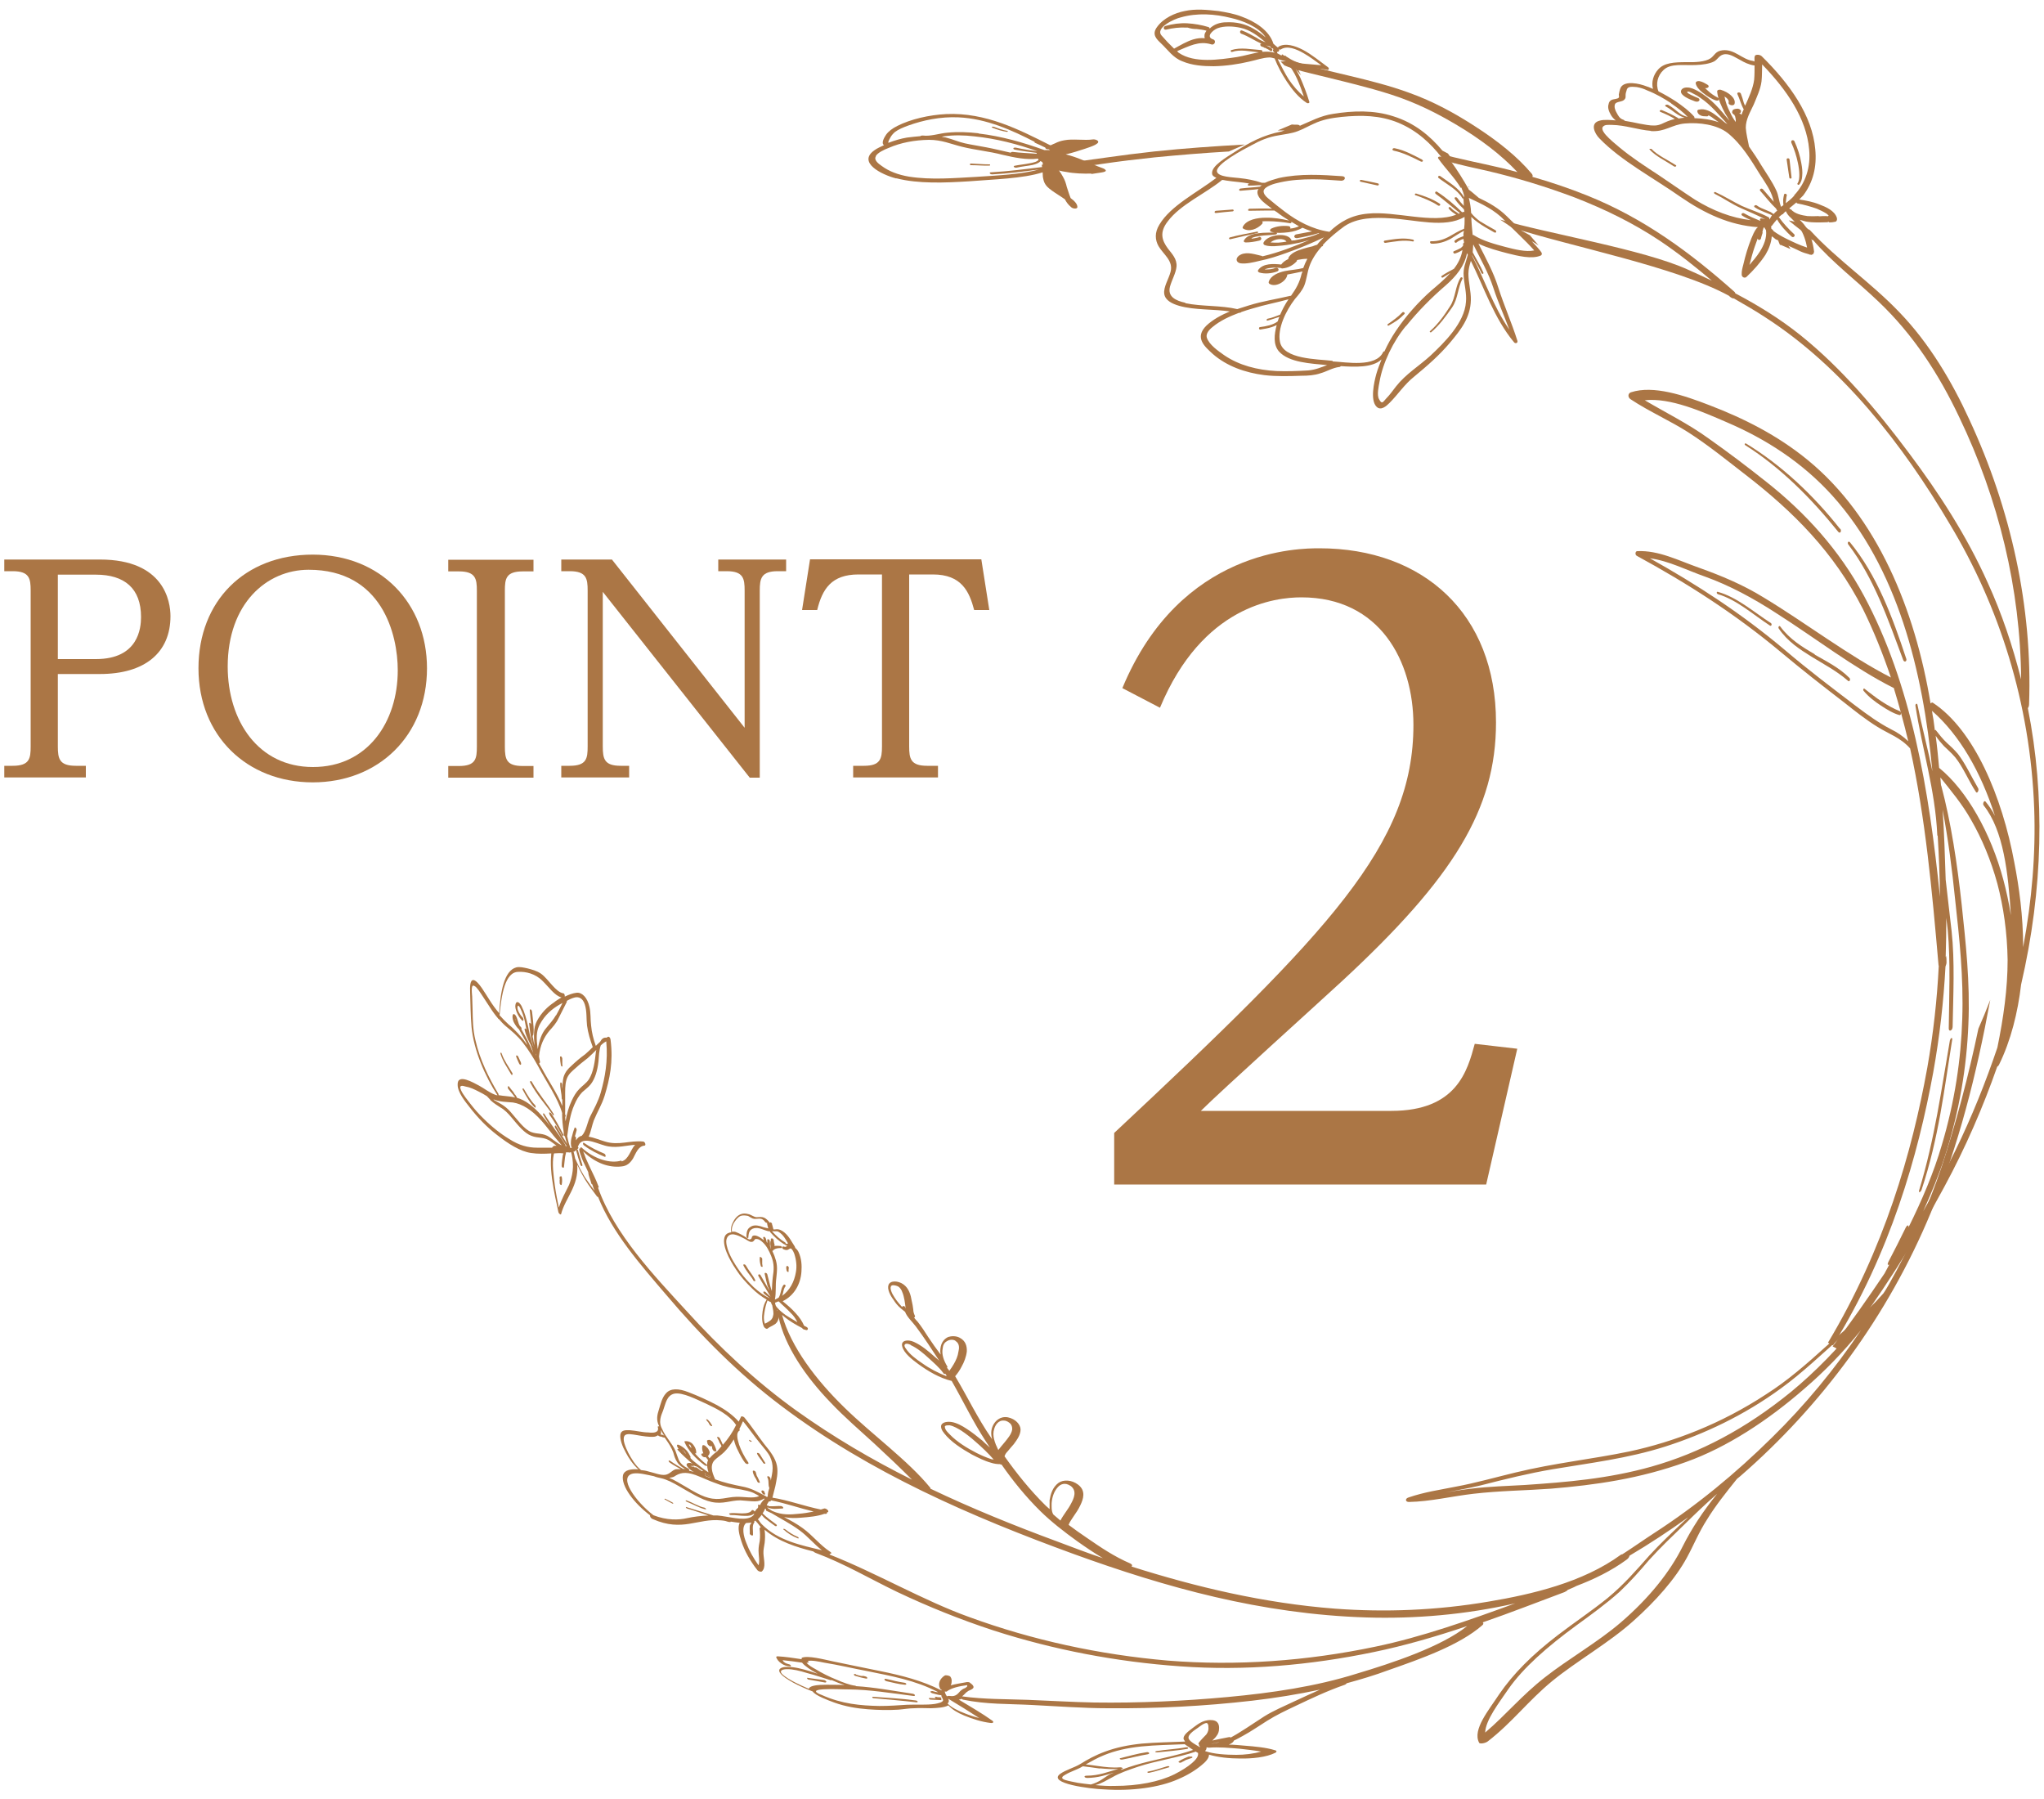 <?xml version="1.0" encoding="UTF-8"?><svg id="_内容" xmlns="http://www.w3.org/2000/svg" viewBox="0 0 100 88"><defs><style>.cls-1{fill:#ab7645;stroke-width:0px;}</style></defs><path class="cls-1" d="M62.91,3.02s.07.08.1.13c0,0,0-.01-.01-.02-.01-.03.01-.04.02-.06-.04-.02-.08-.03-.11-.04Z"/><path class="cls-1" d="M71.84,9.16s.03,0,.06,0c-.02-.01-.04-.02-.06-.03,0,0,0,.02,0,.03Z"/><path class="cls-1" d="M71.67,9.4s0,0,0,0c0,0,0,0,0,0,0,0,0,0,0,.01Z"/><path class="cls-1" d="M98.52,48.45c.05-.36.08-.71.1-1.06-.02-.12-.04-.24-.05-.36,0,.47-.01.94-.05,1.43Z"/><path class="cls-1" d="M85.11,5.73s.03.06.04.09c0-.03,0-.07.02-.1-.02,0-.03.02-.06.02Z"/><path class="cls-1" d="M85.07,6.43s0,.01,0,.02c0,0,0,.01.01.02,0,0,0,.01,0,0,0,.01.01.02.02.04,0,0,0,0,0,0,0-.02,0-.04,0-.05-.01,0-.03-.02-.04-.03Z"/><path class="cls-1" d="M84.62,6.25c.06.04.12.09.18.14,0,0,0,0,0-.01-.06-.05-.11-.11-.17-.17,0,.02,0,.03-.03.04Z"/><polygon class="cls-1" points="86.31 11.1 86.3 11.1 86.31 11.11 86.31 11.1"/><path class="cls-1" d="M86.49,10.96s0-.02,0-.03c.02-.05.05-.08.07-.12,0,0-.01.01-.02.02,0-.01.01-.03.02-.04,0,.04-.05.06-.08.07-.03,0-.06,0-.09,0-.02,0-.03-.01-.05-.01.03.02.05.04.06.07.03,0,.05,0,.07.04,0,0,0,0,0,0,0,0,0,0,0,0,0,0,0,0,.01,0Z"/><path class="cls-1" d="M84.03,4.77c-.16-.08-.35-.21-.47-.33-.04-.03-.07-.07-.11-.1-.01-.01-.02-.02-.03-.03.14.02.25-.09.11-.17-.12-.07-.23-.14-.38-.17-.12-.02-.2.04-.19.1.02.16.18.34.35.47.18.14.39.29.63.37.15.05.23-.07.09-.14Z"/><path class="cls-1" d="M49.26,6.45c.06,0,.07-.04.01-.05-.23-.04-.44-.12-.65-.2-.03-.01-.08,0-.09,0-.02.02,0,.04.03.05.22.09.45.16.7.2Z"/><path class="cls-1" d="M47.51,8c-.09,0-.07.09.01.08.3,0,.58.03.86.02.03,0,.07,0,.06-.03,0-.02-.02-.04-.06-.03-.29,0-.58-.03-.88-.04Z"/><path class="cls-1" d="M51.31,7.53s0,0,0,0c0,0,0,0,.01,0h-.02Z"/><path class="cls-1" d="M87.1,11.97l.49.21s0-.02-.01-.03c-.03-.05-.06-.1-.09-.13.2.09.4.18.58.27.15.07.3.11.44.15.03.02.05.03.07.01,0,.01,0,.01.03.02.01,0,.02-.01.04-.02.03,0,.04,0,.06-.03.01,0,0-.02.02-.03,0-.02.01-.04.02-.06,0-.01,0-.02,0-.03-.05-.42-.18-.84-.42-1.22-.08-.13-.18-.22-.28-.33.11.04.22.06.32.09.35.06.7.04,1.04.03.01,0,.02-.01.04-.02.02,0,.03.02.05.03.1,0,.19-.01.27-.03.08,0,.12-.1.1-.18-.1-.36-.54-.55-.86-.67-.32-.13-.65-.19-.98-.24.05-.07.13-.13.19-.2.49-.65.67-1.41.59-2.25-.14-1.66-1.26-3.22-2.62-4.56-.11-.1-.33-.09-.34,0-.03.08,0,.17-.02.26-.02,0-.04-.03-.07-.03-.53-.07-.9-.59-1.49-.52-.35.04-.38.25-.58.39-.26.18-.76.2-1.17.19-.62,0-1.1.03-1.39.35-.24.26-.35.63-.26.96-.1-.04-.19-.09-.3-.12-.4-.16-1.05-.28-1.26.02-.05.08-.07.18-.09.26,0,.05-.03.09-.02.14,0,.04.02.09,0,.12-.05.08-.26.07-.36.12-.09.05-.13.12-.14.2-.06.17.01.36.11.53.05.09.13.19.24.27-.24-.02-.58-.05-.78.01-.51.12-.25.64-.02.87,1.06,1.1,2.66,1.94,3.98,2.87,1.18.81,2.4,1.38,3.77,1.47-.02.03-.05.05-.07.07-.11.15-.18.32-.25.49-.16.4-.29.83-.39,1.27-.04.15-.09.33-.08.49,0,.13.15.2.24.11.35-.33.67-.69.93-1.09.16-.27.28-.58.3-.89.08.04.14.11.2.15.05.02.09.03.12.06.02.08.06.15.09.23ZM86.22,11.37c.01-.07.04-.16.06-.23.01,0,.02-.01.04-.02.01.04.05.09.08.14.05.37-.11.75-.31,1.06-.14.22-.32.43-.5.64.04-.15.08-.3.12-.45.08-.29.18-.57.28-.84.02.02.02.05.05.07.05,0,.09-.02.11-.06.02-.11.06-.21.09-.31ZM80.75,6.41c.71.06,1.04-.32,1.69-.37.69-.06,1.55.05,2.09.47.71.58,1.15,1.35,1.59,2.05.23.36.51.74.62,1.15.01.06.03.1.04.16-.18-.2-.35-.41-.53-.61-.07-.08-.2,0-.13.08.26.29.49.6.78.87,0,.03.02.05.05.09-.06.05-.13.11-.18.17-.05-.04-.11-.07-.15-.1-.08-.04-.15-.06-.23-.1-.15-.06-.31-.12-.44-.22-.08-.05-.18.04-.1.09.15.1.31.17.46.23.12.05.27.1.38.16-.05.07-.08.15-.13.21,0-.01,0-.01,0-.03,0-.03.01-.06-.03-.08-.42-.23-.88-.36-1.32-.56-.43-.21-.84-.47-1.28-.67-.07-.04-.1.05-.04.08.44.22.83.5,1.28.7.4.18.79.34,1.18.54-.02,0-.06-.01-.08-.02,0,0,0-.01-.02,0,0-.01,0-.01,0-.01-.01,0-.01,0-.02,0,0,0-.01,0-.02,0-.05-.02-.09-.01-.1.03-.02.03-.01.06.03.08-.01,0-.01,0-.03,0-.27-.11-.53-.22-.77-.36-.1-.06-.2.05-.1.11.13.09.28.15.42.22-.95-.11-1.85-.46-2.73-1-.6-.39-1.19-.81-1.79-1.21-.66-.43-1.32-.86-1.91-1.35-.23-.19-.46-.38-.66-.6-.09-.1-.21-.26-.17-.38.09-.15.27-.12.46-.12.66.01,1.27.24,1.9.29ZM81.76,5.06c.3.2.59.43.81.66-.18-.04-.33-.12-.45-.22-.16-.13-.31-.26-.51-.37-.1-.04-.2.04-.11.08.21.11.37.26.56.38.11.07.23.13.36.17-.11,0-.22.03-.31.04-.01,0,0-.02,0-.02-.24-.14-.52-.28-.8-.39-.03-.02-.09,0-.11.02,0,.02,0,.06.05.07.25.1.48.21.69.34-.12.03-.23.06-.35.11-.21.08-.37.2-.63.21-.24.01-.5-.05-.74-.09-.23-.05-.48-.1-.73-.14-.02-.02-.04-.05-.09-.06-.17-.06-.24-.21-.3-.32-.08-.13-.14-.3-.09-.43.06-.15.37-.1.47-.24.06-.06.05-.12.05-.2,0-.08.02-.16.05-.24.01-.07.05-.15.19-.17.09-.01.21,0,.31.01.18.03.36.09.5.16.44.17.83.4,1.18.63ZM85.84,3.18c0,.24,0,.49-.02.72-.06.44-.26.86-.44,1.27-.03-.06-.05-.08-.07-.15-.04-.14-.08-.29-.14-.44-.04-.09-.21-.07-.17.02.11.23.17.5.31.75-.04.08-.08.17-.11.27-.01-.01-.02-.03-.03-.04-.04-.01-.06-.03-.08-.04,0,0,0,0-.01,0,.04,0,.07-.01.08-.04,0-.03.03-.06.01-.09-.03-.06-.12-.11-.2-.09-.06,0-.13.02-.18.05-.02.02-.03.04-.04.07,0,.02-.02.05,0,.08.02.05.06.07.11.11,0,0,.01,0,0,.02.01,0,.02.03.03.04,0,0-.01,0,0,.02.02.05.02.1.03.15,0,.04,0,.08,0,.11-.12-.16-.21-.32-.28-.48-.13-.25-.23-.51-.27-.77.13.08.23.19.2.3-.03.12.25.19.29.06.08-.27-.28-.57-.68-.69-.1-.02-.18.03-.17.09.03.35.21.73.39,1.07.08.12.14.23.21.35-.45-.53-.86-1.07-1.57-1.46-.16-.08-.31-.16-.49-.16-.17-.01-.3.07-.31.18-.03.22.42.4.69.5.2.07.31-.12.11-.18-.07-.03-.63-.25-.47-.3.07-.02.23.08.29.11.11.05.23.12.32.19.55.37.91.84,1.33,1.29-.08-.04-.14-.09-.2-.14-.12-.1-.23-.2-.36-.29-.22-.17-.53-.35-.82-.28-.06,0-.1.04-.09.09.01.07.05.15.17.2.08.04.19.04.28.04.06.01.08-.02.1-.05.11.06.19.11.26.17.08.06.16.11.24.17-.37-.13-.79-.19-1.19-.2,0-.02,0-.04-.01-.07-.24-.28-.58-.53-.9-.75-.26-.17-.55-.34-.85-.49-.15-.36-.04-.78.24-1.04.35-.35.99-.22,1.59-.25.31-.01.66-.06.88-.17.2-.1.27-.36.58-.36.25,0,.5.18.7.28.2.12.43.23.68.27,0,0,.01,0,.04,0ZM87.78,9.57c-.12.14-.26.25-.41.37,0-.05,0-.09.01-.14.01-.08.01-.16.04-.25,0-.02-.03-.07-.06-.07-.04-.01-.08.01-.08.05-.02.08-.03.16-.04.23,0,.09,0,.17.01.27,0,0,0,0,0,.01-.04.02-.07.04-.11.08-.11-.26-.12-.56-.24-.81-.2-.43-.49-.84-.74-1.24-.17-.29-.38-.6-.59-.9-.06-.31-.14-.62-.16-.92,0-.42.22-.77.39-1.14.15-.37.33-.74.38-1.13.03-.28.02-.56.03-.83,1.21,1.25,2.17,2.65,2.3,4.16.08.85-.16,1.63-.73,2.24ZM87.61,10.24s-.02,0-.04-.01c0-.01-.02-.02-.03-.04.11-.1.24-.19.35-.29,0,.01,0,.03.04.05.32.06.65.15.96.26.16.07.33.15.47.24.04.03.07.06.11.1-.02,0-.03.02-.05.03-.02,0-.04-.01-.07-.01-.01,0-.03,0-.04,0,0,0,0-.01-.02,0-.04,0-.08,0-.11,0-.08,0-.15.02-.23,0-.17.01-.34.01-.52,0-.27-.04-.62-.1-.82-.34ZM86.76,11.28s-.06-.07-.1-.09c0-.03,0-.08-.02-.12.02,0,.03,0,.05-.03.08-.11.16-.21.25-.31.18.32.44.59.71.84.09.09.21-.05.12-.12-.27-.25-.52-.52-.72-.8,0-.01-.02,0-.03-.02.05-.05.11-.1.18-.15h.02c.05-.06.1-.11.15-.15.05.12.14.24.25.33.15.15.3.29.41.46.21.31.31.64.38.99-.35-.11-.68-.27-1.01-.43-.22-.11-.45-.24-.65-.39Z"/><path class="cls-1" d="M52.24,8c.62-.13,1.19-.2,1.78-.28.83-.12,1.63-.22,2.44-.31,1.51-.16,2.99-.26,4.44-.34l-.78.34c-1.21.07-2.42.17-3.65.29-.85.09-1.7.19-2.57.32-.7.09-1.53.26-2.16.28-.03,0-.04-.01-.04-.02l.63-.31s-.05.03-.08.05Z"/><path class="cls-1" d="M43.85,8.72c1.08.28,2.39.22,3.54.15,1.23-.1,2.64-.13,3.62-.44.01.09,0,.18.02.27.03.18.09.35.3.52.18.15.4.28.61.42.05.03.1.07.16.11.07.14.16.26.3.38.09.09.31.1.31,0,0-.15-.13-.29-.33-.44-.08-.19-.13-.38-.19-.55-.04-.17-.09-.33-.19-.5-.05-.1-.12-.2-.19-.3.12.03.24.06.35.07.41.08.85.09,1.23.08,0,0,0,.01.01.02l.47-.07c.08-.01.16-.03.21-.06.05-.03,0-.1-.1-.14-.37-.13-.7-.29-1.06-.43-.24-.1-.51-.19-.78-.26.33-.07.64-.18.93-.27.18-.06.36-.12.5-.19.08-.05.21-.11.14-.2-.06-.06-.18-.08-.24-.07-.41.06-.99-.04-1.39.04-.18.03-.33.08-.46.15-.07.03-.13.05-.2.09-.02,0-.03,0-.05,0-1.47-.74-3.14-1.61-5.08-1.52-.83.04-1.74.25-2.39.58-.24.12-.43.26-.55.43-.08.12-.26.41-.1.51-.16.08-.34.15-.47.25-.84.59.33,1.19,1.07,1.38ZM47.88,6.52c-.52-.06-1.02-.08-1.53-.03-.38.03-.82.19-1.2.14-.06,0-.09,0-.12.03-.22.02-.44.04-.66.07-.3.05-.6.14-.89.25-.02,0-.02,0-.02,0-.02-.05.09-.24.11-.27.05-.09.12-.17.21-.25.17-.13.41-.23.66-.32.72-.26,1.57-.44,2.45-.4,1.38.06,2.64.64,3.73,1.2-.01.01-.02.03.03.05.18.08.33.15.49.23,0,.05.06.09.16.08.03.02.05.02.07.04-.09,0-.19,0-.28,0-1.02-.37-2.1-.68-3.22-.81ZM50.71,7.52c-.39-.03-.76-.04-1.17-.09-.06,0-.08.02-.09.04-.41-.09-.81-.19-1.18-.26-.35-.07-.71-.12-1.07-.2-.31-.07-.57-.19-.88-.27-.08-.03-.18-.03-.26-.05.03,0,.07-.01.1-.02.49-.07,1.01-.06,1.51,0,1.07.11,2.12.38,3.09.73,0,0,0,0,0,0-.36-.05-.71-.1-1.07-.18-.06,0-.1,0-.11.03-.02.02.02.06.07.07.36.07.7.11,1.07.16,0,0,0,.02-.01.04ZM42.85,7.63c.09-.16.4-.31.64-.4.57-.25,1.25-.38,1.96-.39.63,0,1.05.2,1.62.34.64.16,1.32.22,1.97.39.6.14,1.18.26,1.74.19,0,0,0,.02.02.03,0,0,.01.02.01.02-.05.1-.27.15-.45.18-.24.05-.49.07-.73.12-.09.03.01.11.11.09.25-.06.52-.08.77-.13.17-.04.33-.1.39-.19.03.02.07.03.09.04.02.03.01.06.03.09-.01,0,.01.02.02.03-.03,0-.06.01-.07.03,0,.03,0,.07.02.1-.81.1-1.64.21-2.51.26-.11,0-.05.1.06.1.8-.04,1.54-.14,2.29-.24-.87.24-2,.29-3.04.36-1.1.06-2.24.16-3.32-.01-.53-.09-.98-.26-1.33-.52-.16-.11-.4-.29-.29-.47Z"/><path class="cls-1" d="M63.47,3.38l.38.06c-.08-.07-.16-.13-.23-.2.05,0,.09.03.15.05.38.05.76.04,1.16.13.08.02.12-.08.03-.14-.4-.29-.78-.61-1.21-.84-.39-.2-.87-.36-1.21-.15-.01.01,0,.03-.01.04-.08-.05-.15-.12-.23-.19-.2-.66-.92-1.1-1.56-1.33-.36-.14-.75-.21-1.13-.27-.55-.06-1.11-.12-1.65,0-.48.09-1.05.35-1.36.79-.26.36-.02.58.2.79.34.32.59.71,1.05.88.47.2,1.01.24,1.52.24.6-.01,1.21-.1,1.76-.23.33-.07.64-.19.98-.2.09,0,.17.03.25.05.15.39.36.77.59,1.12.26.39.58.8.99,1.06.06.03.15,0,.11-.08-.12-.4-.27-.78-.44-1.17-.07-.15-.15-.29-.23-.44.07.11.17.22.27.33l-.16-.31h-.06s.06,0,.06,0l-.09-.17.09.17ZM62.52,2.89c.14.05.26.08.4.11.21.25.4.55.53.84.13.29.24.59.34.88-.29-.24-.53-.53-.73-.82-.21-.33-.37-.66-.55-1.01ZM61.91,1.82c-.18-.15-.35-.28-.56-.4-.43-.26-.88-.35-1.35-.33-.32,0-.61.1-.82.31,0-.03-.02-.07-.07-.08-.33-.1-.68-.16-1.02-.18-.36-.02-.73.03-1.07.13-.13.03-.1.21.03.18.33-.08.67-.12,1.01-.1.02,0,.03,0,.03,0,0,0,0,0,.02,0,.14.05.28.07.44.07.16.02.33.04.47.08t0,.01c-.1.13-.11.24-.08.36-.18-.02-.37,0-.57.06-.32.1-.62.28-.93.45-.22-.21-.42-.42-.6-.63-.36-.38.61-.83.93-.9.8-.23,1.67-.17,2.46.03.54.12,1.33.42,1.68.93ZM62.29,2.42s-.03.06,0,.09c.02.02.05.05.07.07-.17-.05-.34-.06-.52-.05-.03,0-.06.01-.09,0,.03-.03,0-.07-.04-.08-.49-.03-1-.15-1.47,0-.06.02-.02.11.04.09.4-.14.88-.02,1.31.02-.36.06-.71.17-1.07.23-.88.13-2.08.31-2.84-.2-.04-.02-.06-.06-.09-.09.56-.23,1.06-.52,1.67-.33.16.06.26-.18.1-.24-.39-.12-.04-.45.21-.55.32-.12.77-.1,1.12-.02.47.1.85.39,1.23.71-.16-.06-.3-.12-.44-.22-.24-.13-.47-.27-.72-.36-.1-.03-.13.12-.03.16.34.12.65.34.99.49-.03,0-.06,0-.06.03-.01.04.02.09.07.11.03,0,.06.02.11.04,0,0,0,0,.02.02,0,0,0,0,.02,0,0,0,0,0,.02,0,.02.02.03.02.05.03.06.03.14.07.21.12.06.04.12-.05.07-.1-.08-.08-.19-.12-.29-.17.06.02.12.03.2.05.02.06.07.1.13.1.02.02.02.02.03.03ZM62.94,2.78s-.03-.05-.05-.05c-.02-.02-.03,0-.05,0-.03-.02-.05-.02-.08-.06-.03-.02-.06,0-.06.05-.08-.04-.14-.08-.22-.12.01-.01,0-.04,0-.06.08,0,.12-.06.1-.14.03.02.05.04.08.02.31-.21.77-.02,1.13.19.3.17.57.38.85.58-.26-.02-.53-.05-.81-.07-.32-.02-.61-.16-.89-.35Z"/><path class="cls-1" d="M95.19,46.81c.02-.64.03-1.27.03-1.91.03.21.04.39.07.6.14,1.53.07,3.2.05,4.81,0,.18.19.11.19-.09.03-1.57.11-3.19-.05-4.67-.09-.84-.2-1.67-.29-2.52-.04-1.15-.07-2.29-.15-3.42.27,1.43.46,2.89.61,4.37.21,1.91.42,3.81.35,5.87-.06,1.95-.36,4.02-1,6.16-.39,1.34-.97,2.7-1.63,4.03.02-.12-.05-.14-.13,0-.27.56-.56,1.12-.86,1.7-.06.13-.01.15.05.12-.08.14-.15.29-.23.43-.8,1.19-1.64,2.39-2.54,3.57.11.06.23.12.34.18,1.98-2.63,3.68-5.29,5.12-7.98,1.05-1.94,1.9-3.91,2.59-5.88.03-.02.06-.04.09-.1.58-1.18.92-2.56,1.08-3.92,1.08-4.66,1.18-9.25.33-13.52.04-.05.06-.12.06-.21.17-4.74-.89-9.53-2.92-13.9-.85-1.86-1.97-3.75-3.42-5.25-1.37-1.44-3.02-2.55-4.35-3.99-.04-.05-.08-.06-.12-.08-.11-.1-.22-.2-.33-.29l-.62-.14c.37.33.8.6,1.14.96.02.01.02,0,.05,0,.91,1.07,2.2,2.05,3.2,3.01,1.7,1.61,2.96,3.56,3.95,5.65,1.93,4.01,3,8.42,3.03,12.83-.41-1.62-.94-3.21-1.63-4.72-1.04-2.32-2.39-4.39-3.85-6.34-1.58-2.11-3.28-4.14-5.31-5.77-1.01-.81-2.09-1.47-3.19-2.05-.02-.03-.02-.06-.05-.08-2.14-1.9-4.41-3.59-7.21-4.71-.87-.35-1.76-.65-2.67-.91.02-.04.02-.09-.03-.15-.71-.85-1.69-1.62-2.76-2.31-.97-.63-2.05-1.23-3.26-1.66-1.8-.66-3.96-1-5.71-1.55l-.56.03.19.19c.49.22,1.23.37,1.74.5,1.17.29,2.34.56,3.46.92,1.22.39,2.27.92,3.24,1.5,1.13.67,2.16,1.45,2.96,2.3-.26-.07-.51-.14-.77-.2-1.05-.25-2.1-.44-3.11-.73l.49.41c.63.18,1.3.32,1.92.46,1.46.34,2.89.78,4.27,1.3,1.49.58,2.88,1.26,4.17,2.12.91.61,1.73,1.27,2.54,1.95-.38-.18-.76-.36-1.17-.54-2.17-.99-6.85-1.76-9.19-2.45l.58.39c2.86.93,8.01,1.91,10.62,3.34.01.01.04.04.05.05.07.05.12.08.19.08.52.3,1.03.59,1.53.92,3.76,2.42,6.72,6.2,9.05,10.15,2.39,3.98,3.92,8.71,4.11,13.87.08,2.21-.11,4.49-.54,6.79,0-1.52-.2-2.95-.43-4.13-.6-3.26-1.98-6.5-3.98-7.82-.04-.04-.08,0-.12.03-.76-4.6-2.61-9.12-6-11.9-1.5-1.23-3.15-2.05-4.82-2.69-1.24-.48-2.74-.99-3.84-.63-.15.05-.17.25,0,.35.91.6,1.9,1.03,2.81,1.61.98.63,1.89,1.37,2.82,2.09,2.29,1.77,4.3,3.76,5.72,6.55.53,1.07.98,2.2,1.37,3.35-2.07-1.06-4.15-2.66-6.22-3.91-1.02-.63-2.08-1.07-3.17-1.46-1-.35-1.97-.86-3.02-.81-.1,0-.12.18-.02.23,2.46,1.34,4.8,2.83,7.06,4.72,1.04.87,2.04,1.65,3.08,2.45.53.42,1.07.85,1.64,1.2.54.34,1.11.51,1.59,1.05.75,3.4,1.07,6.93,1.39,10.6,0,.02.02.04.01.06-.08,1.6-.26,3.26-.56,4.96-.75,4.15-2.1,8.84-4.86,13.45.08.04.16.09.25.13,2.81-4.54,4.15-9.27,4.9-13.35.32-1.78.51-3.5.6-5.18.03-.08.06-.16.05-.25,0-.1,0-.17-.02-.27ZM92.65,33.65c.26.85.5,1.73.71,2.61-.26-.25-.54-.44-.85-.59-.6-.31-1.15-.71-1.72-1.14-1.17-.89-2.31-1.75-3.45-2.72-2.12-1.79-4.33-3.22-6.62-4.5.92.12,1.82.59,2.71.9,1.19.43,2.34,1.05,3.45,1.77,1.92,1.22,3.81,2.69,5.74,3.66.02.01.01,0,.03,0ZM98.38,44.77c-.1-.63-.23-1.22-.37-1.74-.61-2.28-1.78-4.36-3.14-5.47-.05-.52-.1-1.06-.17-1.57.13.2.27.36.4.5.19.18.38.35.56.56.38.47.66,1.16,1.01,1.69.06.1.16-.08.11-.18-.33-.56-.62-1.2-.99-1.68-.18-.21-.36-.38-.55-.55-.19-.18-.36-.39-.53-.61-.02-.03-.02-.01-.05,0-.02-.18-.05-.36-.07-.53-.03-.14-.05-.28-.07-.42,1.34,1.17,2.39,2.98,3.08,5.14-.13-.27-.29-.49-.46-.7-.07-.08-.16.11-.09.19.97,1.22,1.2,3.3,1.33,5.37ZM94.97,38.43s-.01-.02-.01-.02c-.01-.13-.02-.25-.03-.38.52.65,1.06,1.29,1.5,2.07.53.92.97,1.96,1.29,3.13.3,1.14.48,2.39.5,3.73,0,1.4-.2,2.81-.5,4.28-.57,1.69-1.25,3.39-2.07,5.07-.48.98-1,1.95-1.56,2.94.4-.89.77-1.78,1.05-2.65.73-2.25,1.08-4.45,1.16-6.49.09-2.08-.13-3.98-.33-5.89-.22-1.99-.51-3.96-1-5.8ZM94.91,43.87c-.53-5.23-1.4-10.41-3.72-14.73-1.21-2.25-2.88-4.07-4.75-5.55-.93-.74-1.88-1.46-2.86-2.15-.98-.71-2.08-1.25-3.11-1.86,1.23-.14,2.8.55,4.02,1.08,1.87.8,3.67,1.94,5.16,3.59,3.17,3.52,4.43,8.54,4.89,13.48-.22-1.09-.51-2.16-.73-3.25-.02-.1-.11-.05-.1.04.32,2.1.97,4.11,1.07,6.34,0,.02.02.01.02.03.06.99.1,1.98.11,3Z"/><path class="cls-1" d="M51.35,8.7c-.02-.11-.02-.23-.05-.35.01,0,.05-.01.06-.02.08-.04.03-.1-.05-.13h.02s.02-.02.04-.03c.1.16.21.31.29.46.11.19.17.36.21.54.02.07.04.14.06.21-.08-.06-.17-.11-.25-.15-.24-.17-.32-.34-.33-.53Z"/><path class="cls-1" d="M51.31,7.54s0,0,0,0h.02s-.01,0-.01,0Z"/><path class="cls-1" d="M52.29,6.99c.2-.03.45-.01.68,0,.09,0,.17-.02.26-.02-.15.06-.3.12-.46.17-.3.09-.62.18-.92.26t-.01,0s-.01-.02-.01-.03c-.03-.03-.1-.05-.17-.06.02-.03,0-.06-.03-.09.07-.04.14-.06.2-.09.13-.06.27-.12.47-.15Z"/><path class="cls-1" d="M51.43,7.94c0-.09.04-.17.11-.22.09-.09.28-.07.48-.04.33.07.63.2.93.32.23.09.46.18.69.27-.11.02-.22.04-.33.05-.25.01-.49,0-.76-.02-.25-.02-.6-.06-.87-.16-.02-.04-.05-.07-.07-.11-.03-.06-.11-.09-.18-.09Z"/><path class="cls-1" d="M80.78,7.28s-.12,0-.08.03c.31.34.79.56,1.2.83.06.04.15-.02.09-.06-.4-.26-.9-.48-1.2-.8Z"/><path class="cls-1" d="M87.41,7.81c.05.29.08.59.13.88.01.06.11.06.11,0-.04-.3-.06-.59-.1-.89-.01-.08-.15-.07-.14,0Z"/><path class="cls-1" d="M87.63,6.96c.15.33.26.67.33,1.01.04.19.07.39.07.58,0,.14-.01.31-.09.42-.03.04.04.1.08.06.1-.11.14-.26.15-.42.02-.2,0-.4-.04-.61-.06-.37-.18-.74-.34-1.09-.04-.09-.19-.05-.15.04Z"/><path class="cls-1" d="M61.14,11.04c.14.02.29-.09.38-.19-.16.03-.29.09-.38.19Z"/><path class="cls-1" d="M64.72,11.45s-.02.01-.03.02c.02,0,.04-.02.06-.03-.01,0-.02,0-.04,0,0,0,0,.01,0,.02Z"/><path class="cls-1" d="M60.73,12.68c.03.05.32,0,.37,0,.08-.01.16-.03.24-.04-.08-.02-.15-.04-.23-.05-.04,0-.45-.02-.39.09Z"/><path class="cls-1" d="M63.9,12.32c-.06.02-.11.04-.17.06.04.02.04.06.02.11.1,0,.2.01.3.03.06-.1.12-.2.19-.29-.11.03-.23.06-.34.09Z"/><path class="cls-1" d="M62.37,13.71c.15,0,.32-.12.37-.24-.15.05-.28.13-.37.24Z"/><path class="cls-1" d="M71.85,12.23s0-.06,0-.09c0,.02-.02.03-.03.04,0,0,0,.02,0,.03,0,0,0,0,0,0,.01,0,.03,0,.04.02Z"/><path class="cls-1" d="M61.58,11.61c-.12.03-.24.05-.36.07.02-.01.03-.04.05-.05.12-.05.25-.07.38-.09.25-.04.51-.03.76-.07.1-.02.08-.13-.02-.11-.12.02-.25.02-.37.02-.15,0-.31.01-.46.03-.27.03-.59.13-.7.35-.03.06.02.1.09.1.22,0,.44-.04.66-.09.15-.03.12-.21-.03-.18Z"/><path class="cls-1" d="M67.41,8.97c-.27-.06-.54-.12-.81-.17-.08-.01-.1.07-.03.09.27.06.54.12.81.18.08.02.11-.08.03-.1Z"/><path class="cls-1" d="M69.26,9.55c.38.14.76.28,1.09.5.08.05.16-.04.08-.09-.35-.23-.74-.37-1.14-.49-.07-.02-.1.06-.03.09Z"/><path class="cls-1" d="M69.58,7.81c-.43-.22-.85-.46-1.35-.56-.11-.02-.15.1-.04.12.47.1.9.32,1.32.53.08.04.15-.04.07-.08Z"/><path class="cls-1" d="M60.2,15.22c-.44.18-.86.41-1.17.7-.62.6-.08,1.04.31,1.4.68.59,1.57.91,2.52,1.03.6.07,1.21.05,1.82.03.3,0,.63-.02.92-.12.32-.09.59-.27.93-.31.03,0,.05-.02.07-.04.66.04,1.55.09,1.99-.33-.09.23-.19.48-.26.73-.1.37-.31,1.27.02,1.59.21.2.47-.03.63-.19.42-.42.73-.91,1.21-1.29.64-.53,1.22-1.03,1.76-1.67.5-.6.99-1.2,1.01-2.07.01-.43-.12-.86-.12-1.29,0-.23.06-.43.12-.63.66,1.33,1.13,2.8,2.11,3.98.06.08.19.05.17-.06-.28-.89-.66-1.74-.94-2.62-.23-.74-.61-1.43-.97-2.14.47.22.96.35,1.42.47.52.13,1.19.3,1.63.11.07-.04.07-.12,0-.2-.13-.17-.29-.34-.44-.5.11.06.22.13.33.2l-.42-.49c-.13-.07-.26-.15-.4-.22-.24-.24-.5-.48-.73-.71-.39-.39-.88-.67-1.37-.9-.16-.13-.33-.29-.5-.41,0-.01,0-.01,0-.02-.25-.44-.54-.91-.85-1.34.06.03.12.06.18.09l-.34-.49c-.09-.05-.18-.09-.27-.14-.61-.73-1.37-1.36-2.4-1.68-.95-.31-1.97-.28-2.95-.12-.61.09-1.1.36-1.62.58-.03-.02-.06-.05-.13-.05-.09,0-.18,0-.27-.01l-.69.29c.12,0,.23,0,.35,0-.05.01-.11.03-.16.05-.92.18-1.58.54-2.32,1.02-.37.24-1.13.67-1.08,1.04,0,.1.1.16.21.21-.93.71-2.24,1.36-2.79,2.29-.24.39-.21.75-.04,1.05.23.4.73.71.59,1.25-.09.36-.36.75-.31,1.09.05.32.39.48.73.58.78.22,1.69.15,2.52.28ZM71.51,9.18s0,.02,0,.02t0,.02c.05.12.09.22.12.35-.01.02,0,.05,0,.09-.23-.45-.73-.73-1.16-1.04-.08-.06-.17.04-.07.1.39.3.9.55,1.14.97.01,0,.02.02.02.02.01,0,.03,0,.03,0,.03.13.01.24.03.36-.12-.12-.23-.25-.32-.38-.02-.03-.06-.05-.1-.04-.02,0-.05.04-.03.07.08.13.18.24.28.35.06.05.12.12.17.17.01.05.02.07.02.11,0,0,0,.01,0,.02-.03-.01-.06-.01-.09.01-.01,0-.02,0-.02,0-.37-.36-.76-.7-1.21-.99-.07-.07-.16.04-.07.1.41.29.78.63,1.18.94-.02,0-.04,0-.06.03-.05-.04-.09-.07-.14-.1-.11-.06-.19-.13-.26-.21-.05-.05-.13,0-.09.05.09.13.24.22.36.3-1.14.46-2.99-.19-4.32-.05-.81.07-1.38.41-1.88.89-.86-.13-1.57-.53-2.16-.97-.29-.22-.57-.44-.84-.67-.11-.09-.23-.22-.22-.36.04-.23.55-.37.81-.42.54-.12,1.07-.15,1.6-.15.48,0,.94.04,1.39.07.19,0,.25-.2.06-.22-1.01-.07-2.07-.14-3.12.09-.22.06-.46.13-.67.23-.05,0-.11,0-.16,0-.35-.12-.71-.19-1.1-.23-.32-.04-1.02-.05-1.09-.31-.09-.36,1.29-1.09,1.68-1.29.43-.24.83-.41,1.34-.49.32-.06.63-.09.92-.2.27-.1.53-.25.8-.37.42-.2.87-.28,1.35-.33.97-.1,1.89-.08,2.77.28.92.38,1.58,1,2.13,1.7-.07-.08-.23-.03-.16.06.33.47.78.91,1.09,1.42,0,.02.03.01.05,0ZM72.05,11.51c-.03-.3-.06-.6-.07-.9.1.1.21.19.31.26.26.19.54.34.82.5.08.04.13-.05.05-.11-.25-.14-.52-.29-.76-.44-.15-.11-.32-.26-.43-.41,0-.01,0-.02,0-.03-.01-.23-.05-.46-.11-.7.64.3,1.26.58,1.76,1.11.47.5.99.95,1.44,1.46-.41.09-.98-.06-1.41-.17-.52-.14-1.1-.29-1.57-.59,0,0-.01,0-.02,0ZM72.02,12.52s.01-.02,0-.04c.15.29.32.58.46.88.03.06.12.04.09-.03-.14-.33-.35-.66-.52-.99,0-.09.02-.18.02-.28,0-.04,0-.07.01-.1.35.71.74,1.38.98,2.12.22.68.53,1.36.78,2.04-.78-1.12-1.2-2.43-1.82-3.61ZM68.79,15.95c.59-.73,1.23-1.38,1.94-1.99.51-.45.91-.93,1.04-1.57.02.02.03.04.04.08-.09.36-.24.63-.2,1.05.03.41.15.84.11,1.25-.07,1.02-1.06,1.99-1.74,2.63-.55.5-1.21.9-1.68,1.5-.15.19-.3.41-.48.59-.17.19-.21.3-.35.04-.12-.2-.02-.63.02-.85.16-.94.68-2,1.29-2.73ZM65.19,17.65c-.76-.09-2.4-.07-2.57-.93-.13-.65.29-1.52.73-2.09.18-.21.36-.42.46-.66.12-.31.14-.63.25-.94.11-.32.33-.67.61-.98.02,0,.03,0,.05-.02.02-.02,0-.02,0-.05.32-.35.71-.66,1.05-.91.63-.43,1.49-.44,2.26-.39,1.2.06,2.65.5,3.62-.07,0,.12.01.23,0,.35,0,.08-.02.15-.02.23-.26.1-.48.24-.71.37-.27.15-.57.25-.91.24-.08,0-.05.12.03.12.34.01.65-.09.92-.23.21-.13.43-.28.66-.4-.02.08-.03.17-.02.26-.06.02-.11.04-.15.06-.11.04-.2.09-.28.16-.03.03-.01.06.01.09.04.03.07.02.08,0,.08-.07.17-.1.26-.15.04,0,.05-.01.08-.03,0,.06.01.11.03.18-.02.02-.05.04-.05.08,0,.03,0,.05,0,.08-.03.04-.07.07-.11.11-.11.06-.22.11-.34.16-.07.02-.01.14.06.11.13-.04.25-.1.36-.17-.06.35-.21.65-.42.92-.21.11-.41.22-.59.34-.06.04,0,.12.06.08.12-.07.24-.15.36-.22-.27.3-.6.58-.92.85-.65.57-1.27,1.27-1.75,1.99-.21.31-.4.65-.56,1-.03,0-.05,0-.06.03-.36.77-1.81.49-2.47.46ZM60.62,15.3c.05.01.08-.01.12-.04.17-.06.36-.12.54-.17.58-.18,1.18-.29,1.76-.45-.17.24-.3.5-.41.75-.21.08-.4.16-.61.2-.07.02-.07.11,0,.09.2-.05.37-.12.57-.18,0,.02-.02.05-.03.07-.01.05-.04.1-.05.15-.23.18-.57.24-.86.28-.08,0-.07.13.01.12.19-.03.37-.06.56-.12.09-.03.16-.06.24-.1-.12.45-.18.95.11,1.29.49.55,1.56.59,2.36.67-.3.11-.58.23-.93.26-.51.03-1.05.05-1.55.03-.94-.05-1.83-.28-2.55-.77-.3-.21-.75-.52-.86-.87-.05-.19.11-.38.29-.52.37-.31.84-.52,1.29-.69ZM57.99,14.81c-.47-.1-.88-.3-.75-.79.09-.33.29-.66.32-.98.03-.37-.22-.62-.42-.88-.28-.38-.44-.78-.01-1.33.61-.82,1.81-1.34,2.64-2.01.02-.01.02-.03.02-.02.06,0,.13.02.19.03.37.06.79.08,1.16.15,0,0-.01,0-.02,0-.08,0-.1.11-.02.1.16,0,.32-.01.49-.02.03,0,.05,0,.08,0,.03.01.06,0,.08-.01-.04.02-.08.06-.11.08-.3.04-.62.05-.93.09-.1,0-.12.12-.02.11.29-.03.58-.04.88-.08,0,.02-.04.05-.04.07-.04.15.03.29.13.41.14.17.36.32.57.48-.37-.02-.73-.01-1.09,0-.09,0-.11.11-.02.1.41,0,.83-.02,1.23-.01.03.02.07.05.11.07.19.15.4.29.61.42-.36-.08-.75-.15-1.15-.14-.4,0-.93.09-1.11.43-.02.04-.03.08.01.1.29.18.69.03.93-.23.04-.05.02-.09,0-.12.09-.01.17-.01.25-.01.38,0,.76.04,1.12.1.05,0,.07-.03.06-.07.13.08.26.15.37.22-.14.06-.28.1-.43.11.03-.05,0-.11-.08-.12-.27-.03-.59,0-.84.12-.08.04-.09.14,0,.16.26.08.56.05.84.02.23-.03.49-.1.68-.22.15.07.3.12.47.18-.25.04-.51.1-.75.14-.06,0-.12.05-.12.11,0,.05.07.09.14.08.34-.06.67-.13,1-.23.01,0,.02,0,.02-.02.02,0,.05,0,.07,0-.14.08-.31.14-.45.18-.26.07-.51.13-.77.18-.05,0-.09,0-.14.01-.12-.43-1.19-.32-1.38.11,0,.05.01.09.07.11.19.07.43.06.64.04.29-.02.57-.06.86-.12.23-.04.45-.1.68-.17-.73.31-1.49.61-2.3.8-.01-.01-.01-.01-.02-.02-.29-.06-.71-.22-1.03-.07-.27.12-.28.38-.02.43.27.04.64-.05.93-.12.45-.09.91-.24,1.35-.4.62-.22,1.22-.47,1.8-.75-.12.12-.24.24-.33.36-.08.02-.15.05-.23.08-.16.04-.31.07-.46.12-.28.08-.63.22-.72.46,0,.01,0,.02,0,.04-.15.07-.27.16-.35.27-.37-.04-.88-.07-1.12.26-.04.05-.02.1.05.13.27.08.59.05.87-.05.14-.05.06-.22-.09-.17-.13.05-.27.07-.42.07-.03,0-.06,0-.09,0,.02-.01.02-.01.03-.02.05-.01.08-.02.11-.03.05-.01.09-.02.13-.02.16-.03.35-.02.52,0,.03.01.04.03.07.02.28-.02.53-.16.7-.35.02-.01,0-.02.01-.05.01,0,.03-.02.05-.02.15-.03.3-.05.46-.05-.08.15-.15.31-.2.45-.29.08-.61.09-.9.15-.33.07-.68.22-.78.5-.02.05-.02.08.02.12.32.21.86-.14.88-.45.24-.05.49-.09.74-.15,0,.04-.03.08-.04.11-.1.43-.27.73-.52,1.08-.01,0-.01,0-.03,0-.67.16-1.36.26-2.03.47-.19.06-.38.12-.57.18-.8-.19-1.72-.12-2.54-.29ZM62.54,11.87c-.13,0-.25,0-.38-.01.19-.18.65-.24.78-.04-.14.02-.26.04-.4.05Z"/><path class="cls-1" d="M67.88,15.87s0,.08.05.06c.14-.08.28-.16.41-.25.13-.09.25-.2.37-.32.05-.05-.05-.13-.1-.08-.21.22-.46.4-.72.58Z"/><path class="cls-1" d="M67.78,11.88c.43-.06.89-.16,1.34-.07.07.01.07-.08,0-.09-.46-.11-.93-.02-1.37.05-.08.01-.05.12.03.11Z"/><path class="cls-1" d="M60.3,10.25c-.27.02-.53.04-.8.06-.09,0-.11.12-.01.11.27-.03.54-.06.8-.08.08,0,.09-.09.01-.09Z"/><path class="cls-1" d="M61.5,11.33c-.44.09-.88.16-1.32.28-.08.02-.06.11.02.09.44-.11.88-.2,1.31-.3.06-.01.05-.08-.01-.07Z"/><path class="cls-1" d="M70.95,14.97c-.28.44-.59.88-.99,1.23-.04.03.03.08.06.05.41-.35.72-.78,1.02-1.21.29-.42.28-.97.51-1.41.03-.05-.06-.09-.09-.05-.27.42-.24.97-.51,1.39Z"/><path class="cls-1" d="M95.4,50.87c-.42,2.41-.74,4.82-1.51,7.36-.04.13.07.1.12-.03.85-2.56,1.11-4.94,1.5-7.35.02-.11-.08-.09-.1.02Z"/><path class="cls-1" d="M84.03,29.06c.93.27,1.72.99,2.56,1.54.07.05.12-.07.05-.12-.85-.55-1.66-1.27-2.6-1.53-.06-.02-.07.08-.01.1Z"/><path class="cls-1" d="M88.79,32.01c-.59-.35-1.23-.73-1.69-1.36-.05-.07-.12.02-.08.09.43.64,1.04,1.03,1.62,1.39.6.37,1.22.69,1.78,1.18.07.06.13-.09.06-.15-.51-.51-1.13-.81-1.7-1.14Z"/><path class="cls-1" d="M91.62,34c-.13-.1-.27-.2-.4-.31-.05-.04-.09.06-.04.11.26.31.55.52.85.72.29.19.6.38.9.46.08.02.11-.15.02-.19-.3-.12-.59-.28-.88-.47-.15-.1-.3-.2-.45-.32Z"/><path class="cls-1" d="M90.02,25.87c-1.32-1.67-2.87-3.12-4.59-4.17-.06-.04-.11.04-.04.08,1.71,1.08,3.21,2.58,4.54,4.23.09.12.19-.03.1-.15Z"/><path class="cls-1" d="M93.26,32.22c-.67-2.03-1.44-4.1-2.75-5.69-.08-.09-.15.02-.08.11,1.25,1.64,1.94,3.66,2.68,5.64.05.14.2.08.15-.07Z"/><path class="cls-1" d="M45.87,82.76c-1.06-.56-2.28-.78-3.46-1.02-.69-.13-1.4-.3-2.09-.41-.24-.05-.63-.13-.8-.08.02.02.02.03.04.05,0,.03-.04.04-.1.03.06.11.31.25.44.32.31.19.67.37,1.02.51.27.12.65.27.94.3,0,0,0,.01.02.02.87.05,1.84.23,2.77.37.12.02.16.12.04.11-1.09-.14-2.16-.31-3.13-.32-.39,0-.79-.03-1.16-.01-.12,0-.47.02-.48.1,0,.07.17.14.28.18,1,.45,1.92.52,2.82.54.47,0,.89-.03,1.36-.06.44-.02.94.02,1.35-.04.16-.03.37-.07.41-.17,0-.06-.05-.13-.08-.2,0-.02,0-.04-.01-.06,0,0,0,.01-.02,0-.04,0-.08-.01-.14-.02-.08-.02-.19-.05-.3-.08-.04-.02-.09-.06-.07-.07,0-.02.05-.03.1-.03.08.02.17.05.25.06ZM27.52,53.22c0-.19.01-.37.05-.53.08-.26.23-.42.38-.55.22-.21.44-.4.68-.57.13-.11.25-.23.37-.35-.13-.36-.23-.69-.28-1.05-.04-.33,0-.7-.11-1.04-.1-.31-.3-.38-.48-.34-.14.03-.28.1-.4.17,0,.02,0,.04,0,.05-.14.26-.27.55-.41.81-.12.25-.28.42-.45.61-.26.32-.45.7-.5,1.25.01.09.03.17.05.26,0,.05-.03.08-.05.08.04.08.1.16.14.24.3.57.74,1.2,1,1.84,0-.11,0-.21,0-.32-.02,0-.03-.02-.03-.05,0-.25-.09-.52-.07-.74,0-.03.02-.05.04-.04.03.02.04.05.05.08,0,.08,0,.15.02.23ZM33.93,71.71s0,0-.02,0c0,0-.02,0-.04,0,0,0-.02,0-.02,0-.02,0-.02,0-.02,0-.02,0-.02.01-.04,0,0,0,0,0,0,.01,0,.01,0,.01,0,.01t.02,0h.02s.02.02.03.04c0,0,.01,0,.02,0t.03.02s.07.04.08.05c.02,0,.03.02.05.03,0,0,.01,0,.02,0,.07.04.14.06.19.09.02,0,.02,0,.04,0,0,0,.02.01.02,0,.02,0,.03.02.04,0,.02,0,.02,0,.02,0,.02,0,.04,0,.05.02-.06-.06-.13-.1-.19-.14-.03-.03-.08-.06-.11-.08-.02,0-.03-.02-.07-.04,0,0-.01,0-.02,0-.02,0-.02,0-.02,0-.02,0-.03-.02-.05-.03h-.02ZM44.31,64.02c-.01-.14-.04-.29-.06-.43-.03-.13-.05-.26-.11-.39-.03-.1-.1-.2-.18-.26-.08-.05-.22-.08-.3-.07-.01,0-.02.02-.03.02,0,0-.01,0-.01,0,0,0-.01,0-.01,0,0,0-.02,0-.02.02,0,.02-.01.05-.02.08,0,.19.16.44.3.63.08.11.17.21.26.31,0,0,0,0,.01,0,.01-.06.12-.06.15.02,0,.02,0,.05.04.07ZM32.53,70.3s-.03.04-.08.01c-.02,0-.04-.01-.04-.01-.02-.01-.02-.01-.02-.01,0,0-.01,0-.02-.01t-.02,0s-.02-.01-.02-.01t-.04,0s-.07-.03-.1-.06c-.05.03-.11.06-.19.07-.25.02-.55-.03-.84-.08-.2-.03-.53-.11-.61.04-.11.17.05.55.19.83.13.25.34.61.62.84.11.01.24.03.37.07.27.06.59.2.83.16.22-.04.3-.21.5-.27.08-.01.15,0,.25,0-.18-.11-.37-.2-.56-.34-.06-.05-.05-.12.04-.07.21.15.43.28.64.4.02,0,.02-.01.04-.01.04,0,.07.03.09.03-.17-.09-.33-.2-.43-.36-.11-.16-.15-.33-.19-.47-.08-.22-.2-.41-.36-.64-.03-.04-.04-.06-.07-.1ZM59.01,85.34s-.04,0-.04,0h0s.01-.01.04,0ZM38,64.12h.02s0-.02-.02-.03c0,.01,0,0,0,.03ZM34.44,72.04s.05.03.06.06c.03.04.02.08-.02.08.07.04.14.06.21.09.02,0,.04,0,.07.03-.03-.05-.02-.07-.03-.11-.02.01-.04.01-.06,0-.08-.05-.16-.11-.23-.15ZM39.01,64.67c-.09-.17-.18-.31-.32-.44-.18-.2-.4-.38-.59-.57-.07,0-.11.05-.18.06v.02s.01.07.03.12c.02.04.05.08.07.1.12.14.27.26.42.37.18.12.36.22.56.34ZM37.54,73.75c.07.05.15.11.24.16.47.21.9.18,1.28.14.25-.02.5-.06.75-.11-.71-.17-1.41-.42-2.1-.55,0,0,0,.02,0,.02,0,.04-.04.04-.09.03-.04.06-.09.13-.11.2.02,0,.03.02.04,0,.02,0,.03.02.03.01.02,0,.02,0,.03.03,0,0,0,0,.02,0,0,0,.01,0,.02,0,.04,0,.07,0,.09,0,.04,0,.05,0,.09,0,.13,0,.24-.02.36-.01.04,0,.09.01.12.06.02.02.01.06-.02.06-.13,0-.25.02-.38.02-.11,0-.23-.02-.35-.07ZM33.73,71.27c.09.1.18.19.29.27.19.15.41.34.64.48-.03-.11-.06-.22-.06-.32v-.02c-.01-.1,0-.17.04-.25,0,0,0,0,0-.01-.04-.05-.07-.1-.12-.15,0,0,0,.01-.02.01-.04.01-.11-.01-.15-.06-.06-.06-.05-.11,0-.12.02,0,.04-.01.06-.01-.06-.14-.08-.28-.04-.38,0-.03.08-.03.14.02.08.07.14.12.17.2.04.07.05.12.03.17-.01.05-.04.09-.08.12.03.04.06.08.08.12.1-.13.24-.25.39-.36.07-.08.13-.16.2-.24-.02-.06-.06-.12-.09-.16-.03-.09-.07-.16-.11-.23-.03-.04-.02-.06.01-.06.04,0,.08.02.1.05.05.09.09.18.12.25.01.03.02.05.04.08.26-.3.48-.62.65-.98,0,0-.01,0-.02,0-.31-.47-.93-.78-1.42-1.01-.51-.23-1.18-.58-1.58-.51-.39.08-.44.51-.56.83-.08.21-.26.55-.03.93,0,0,0,0,0,.01.15.34.5.7.64,1.04.06.15.1.3.16.44.09.18.23.3.45.41.07.04.07.09.05.11.09.03.16.03.25.07-.12-.06-.26-.16-.33-.27-.1-.13,0-.19.13-.18.04,0,.09.03.14.06-.25-.21-.51-.44-.73-.68-.06-.06-.02-.07.03-.06-.04-.06-.08-.12-.08-.18,0-.04.05-.04.1-.02.13.06.26.15.36.26.09.1.15.21.2.31.03.05-.02.07-.05.08ZM26.15,51.14c-.04-.46-.05-.87.11-1.18.22-.42.53-.72.85-.93.1-.09.24-.16.36-.24-.33-.08-.61-.5-.92-.8-.36-.37-.84-.47-1.19-.45-.66,0-.83,1.15-.92,2.12.13.15.28.3.43.44.34.28.65.62.93,1.02-.02-.06-.05-.12-.08-.18-.11-.2-.22-.39-.33-.59-.1-.08-.2-.24-.26-.36-.07-.16-.09-.42.03-.38.11.05.17.32.22.47.02.04.04.09.06.12.02,0,.02.03.03.02.04.04.06.1.04.13.1.18.2.35.29.52.1.2.2.43.29.64-.04-.14-.08-.27-.13-.4-.02-.05-.04-.08-.06-.12-.09-.19-.18-.38-.23-.6-.03-.1.06-.11.09,0-.06-.27-.08-.51-.18-.77-.04-.11-.21-.57-.26-.38-.04.16.16.45.24.52.07.06.06.21,0,.17-.14-.11-.33-.43-.35-.69,0-.12.03-.23.11-.22.06,0,.13.08.19.18.15.3.25.65.32.98.05.27.11.54.19.81.03.05.03.09.05.15,0,.02.02.03.03.07-.04-.13-.08-.27-.11-.39-.05-.25-.07-.48-.1-.72-.02-.11.06-.08.09.01,0-.02,0-.04,0-.07-.02-.2-.04-.4-.06-.6-.01-.11.09-.08.11.05.02.2.05.39.06.6.02.18.03.39,0,.54,0,.02-.02.02-.03.03,0,.04,0,.09.02.13.02.13.04.24.07.35ZM32.5,70.23c-.07-.09-.12-.19-.17-.28.01.09.03.18-.02.22.05.01.09,0,.16.04.02.01.02.01.03.02ZM59.11,85.32c.15-.02.38-.05.55-.1-.02,0-.02,0-.03,0-.16.03-.35.07-.53.11ZM33.38,70.95c.06.07.12.12.18.17t-.01-.02s-.03-.05-.04-.07c0,0,0-.01-.01-.02,0,0,0-.01-.01-.02-.01-.02-.03-.03-.04-.05-.02,0-.02.01-.04.01,0,0-.01,0-.02,0ZM37.76,63.18c.01-.24.02-.49.05-.73.05-.32.08-.62-.08-1.01-.1-.24-.23-.53-.47-.72-.07-.06-.14-.1-.21-.11-.07-.01-.09-.01-.12.02-.06.07-.07.12-.18.12-.11-.01-.21-.1-.31-.15-.14-.07-.28-.15-.42-.19-.07-.02-.15-.04-.2-.03-.02,0-.02,0-.02,0-.17.02-.27.17-.27.36.02.46.36,1.02.68,1.47.18.26.42.51.66.75.24.22.51.42.79.55-.02-.03-.05-.04-.07-.06-.07-.06-.15-.11-.22-.18-.02-.03-.04-.07-.01-.09.02-.01.07,0,.09.02.08.08.16.15.25.23-.2-.35-.41-.67-.6-1.02-.03-.07.06-.11.11-.03.14.25.3.51.44.76-.03-.08-.06-.16-.1-.24-.05-.2-.1-.39-.14-.59-.01-.08.11-.05.13.03.05.18.09.37.14.55.03.09.05.19.09.29ZM28.12,55.59s.01,0,.02,0c.03.02.05.07.04.11,0,.03,0,.06,0,.08.07-.11.16-.2.28-.22.22-.22.27-.66.42-.96.19-.38.38-.71.51-1.15.21-.75.36-1.54.27-2.51-.1.05-.19.12-.27.2-.08.23-.09.54-.11.78-.05.45-.17.85-.38,1.12-.13.16-.28.26-.42.39-.16.17-.28.37-.38.61-.2.44-.28.98-.35,1.54.04.18.07.35.14.52.01.04,0,.03,0,.05.02,0,.06,0,.09,0-.01-.04-.04-.07-.04-.09-.03-.18,0-.36.05-.5.03-.14.07-.25.12-.39.02-.06.12.04.1.12-.03.1-.05.2-.08.29ZM58.72,85.48s-.02-.04-.03-.06c0-.01-.01-.02-.01-.02,0-.01-.01-.02-.04-.04,0-.01.04-.01.03-.02-.04-.03-.05-.06-.02-.09.09-.13.24-.27.37-.41.08-.11.12-.24.1-.36,0-.05,0-.1-.03-.15,0,0-.02-.03-.04-.04,0,0,0,0,0-.01-.15,0-.35.17-.42.22-.23.16-.58.38-.46.58.1.15.34.27.56.4ZM25.21,49.85s0,0,0,.03c0,.02.02,0,.02.03,0-.02,0-.04-.02-.06ZM46.39,83.09s.04.09.03.13c0,.04-.03.07-.06.11.18.19.52.36.84.48.22.09.47.17.71.23-.49-.32-.98-.62-1.51-.94ZM26.21,51.56s0,.04.02.08c0-.02-.01-.06-.01-.09,0,0,0,0,0,0ZM40.16,81.96c-.08-.05-.17-.09-.23-.13-.23-.12-.56-.33-.69-.5-.32-.05-.65-.09-.95-.12.02.04.04.08.08.1.06.05.12.07.23.1.04,0,.08.04.1.07,0,.02-.02.04-.06.03-.12,0-.29-.05-.41-.14-.15-.1-.21-.2-.25-.29-.02-.04.02-.06.06-.06.38.02.77.08,1.17.14.02-.02,0-.04.02-.07.3-.12,1.06.08,1.53.18.75.15,1.52.32,2.29.47,1.04.21,2.08.47,3.01.95,0-.01,0-.02.01-.03-.02-.01-.07-.03-.07-.05-.14-.24-.01-.51.22-.65.05-.03.22,0,.27.05.1.13.07.27.05.37-.02.02-.01.04-.03.06.25-.07.54-.11.8-.16.04,0,.12,0,.14.03.16.11.25.23.11.31-.05.04-.13.06-.18.09-.05.04-.11.07-.14.11-.05.06-.12.11-.17.16,1.1.15,2.14.13,3.23.17,1.06.04,2.16.11,3.24.13,2.19.03,4.37-.07,6.54-.27,2.14-.2,4.28-.51,6.29-1.14,1.74-.52,4.13-1.31,5.41-2.33-1.51.51-3.06.96-4.56,1.27-3.12.65-6.33.93-9.48.7-3.13-.22-6.2-.81-9.12-1.75-1.62-.53-3.19-1.16-4.73-1.89-1.33-.64-2.57-1.38-3.99-1.91-.05-.02-.09-.05-.11-.07-.83-.21-1.7-.48-2.38-1.06,0,.01,0,.02,0,.03h0c.03.22.02.42,0,.61-.02.17-.07.33-.06.51.01.3.14.7-.08.89-.04.03-.17,0-.22-.07-.37-.47-.63-.95-.78-1.41-.1-.3-.2-.68-.08-.9-.15-.01-.29-.04-.44-.06,0,.02-.02.03-.06.02-.06,0-.13-.03-.2-.05-.07-.01-.15-.03-.22-.03-1.15-.11-1.87.58-3.33-.06-.11-.04-.15-.14-.14-.19-.76-.57-1.43-1.43-1.32-1.96.07-.26.38-.3.7-.29.02,0,.04,0,.06.01-.27-.24-.48-.55-.62-.82-.17-.3-.3-.65-.27-.88.03-.22.23-.23.46-.22.3.02.63.11.91.11.24.03.55.02.46-.27,0-.04.03-.03.07-.03-.17-.32-.08-.61-.02-.8.09-.29.16-.61.35-.81.22-.26.62-.25,1.1-.06.45.17.96.4,1.41.64.37.2.77.48,1.05.8.04-.07.07-.16.11-.23.01-.05.11-.03.17.03.36.44.64.87.97,1.3.31.37.55.7.62,1.05.07.36-.02.7-.08,1.02-.04.18-.1.36-.14.55.77.12,1.57.42,2.37.58.04-.02.09-.02.13-.04.09-.06.29.1.22.16-.02.02-.04.02-.05.02.01.05-.02.09-.11.07,0,0-.01,0-.02,0-.32.12-.75.16-1.15.19-.25.02-.52.03-.82-.03.33.17.62.33.91.54.51.37.82.81,1.35,1.16.09.06.05.09-.02.1,0,.01,0,.02-.02.03,2.27.89,4.61,2.26,6.84,3.06,3.09,1.13,6.37,1.84,9.72,2.13,3.37.27,6.8.02,10.14-.68,2.27-.47,4.61-1.3,6.85-2.12-2.46.56-4.92.76-7.26.69-5.17-.16-9.83-1.47-14.33-3.1-5.02-1.83-9.98-3.98-14.28-7.22-2.11-1.58-3.97-3.46-5.69-5.49-1.23-1.44-2.6-2.99-3.31-4.76-.02,0-.02,0-.05-.02-.19-.26-.4-.53-.58-.82-.1-.16-.19-.34-.28-.51-.04-.09-.07-.16-.11-.23.08,1.05-.58,1.62-.79,2.42-.01.05-.11-.02-.13-.09-.04-.23-.1-.46-.15-.71-.13-.63-.23-1.25-.22-1.82,0-.11.02-.22.02-.35-.32.02-.65.03-.99-.02-.53-.08-1.1-.44-1.66-.88-.47-.36-.93-.82-1.36-1.38-.18-.23-.57-.7-.57-1.07-.03-.6.8-.09,1.04.03.26.14.52.35.77.44.05.03.1.03.14.04-.6-.92-1.16-2.19-1.27-3.34-.05-.57-.05-1.12-.07-1.69-.01-.28-.01-.63.17-.61.24.05.57.66.77.96.16.26.32.47.48.66.06-1,.23-2.08.84-2.24.17-.04.36.01.55.05.22.06.44.11.66.26.37.27.71.9,1.09.96.05,0,.08.09.07.16.19-.09.39-.17.59-.19.26-.02.52.24.62.7.07.31.04.6.08.91.03.33.11.66.23.99.02-.02.05-.05.08-.08.05-.04.08-.08.13-.12.07-.13.16-.22.3-.2.03,0,.06-.04.1-.05.05,0,.1.06.11.14.14,1.11-.04,1.92-.29,2.75-.14.45-.36.79-.53,1.21-.09.24-.14.56-.25.79.24.04.53.16.8.24.68.21,1.22-.07,1.87,0,.09.01.15.19.06.2-.3.02-.42.37-.56.63-.14.22-.3.37-.58.39-.56.06-1.23-.13-1.86-.74.02.05.04.09.06.15s.05.13.07.19c.07.16.14.3.21.46.14.29.3.61.41.91.03.05,0,.05-.02.07.79,2.26,2.75,4.31,4.33,6.03,1.64,1.81,3.41,3.46,5.37,4.87,1.79,1.28,3.69,2.4,5.66,3.38-.59-.59-1.19-1.16-1.84-1.76-.72-.66-1.48-1.31-2.14-2.01-1.23-1.27-2.25-2.77-2.55-4.19,0,.02,0,.05,0,.07-.03.14-.1.25-.22.31-.1.07-.23.11-.32.19-.04.03-.12-.01-.17-.08-.06-.12-.08-.24-.09-.35-.01-.15,0-.29.02-.42.03-.21.09-.41.2-.57-.25-.14-.51-.34-.72-.55-.3-.29-.57-.59-.78-.92-.32-.47-.73-1.23-.54-1.64.06-.11.17-.17.31-.18-.04-.18,0-.33.06-.45.08-.18.21-.36.39-.43.11-.05.24-.05.38-.01.13.02.26.14.4.15.1,0,.19-.02.3,0,.11.02.22.11.31.22.02.03.03.04.02.06,0,0,0,0,.02-.01,0,0,0-.02.03-.02.02,0,.04.02.05.03,0,0,0,0,.01,0,.01,0,0,.02.02.03,0,0,0,.02,0,.02,0,.02,0,.03.01.04.02.09.04.15.06.23,0,0,0,0,0,0,.05,0,.1,0,.14-.01.14-.01.27.05.41.17.23.2.33.43.49.67.01,0,.01,0,0,.02t.02.01s0,.03,0,.04c.07.05.13.13.16.19.16.33.17.68.15.97-.04.62-.36,1.18-.92,1.45.22.18.45.37.64.59.18.19.32.4.41.61.04.02.08.04.12.06.12.06.06.2-.06.14-.01,0-.03-.01-.03-.01-.05,0-.1-.03-.13-.08-.29-.15-.59-.32-.86-.54-.04-.03-.07-.07-.12-.1.44,1.57,1.66,3.18,3.06,4.54,1.34,1.31,3.09,2.57,4.18,3.9.03.03.02.05.02.06,2.03.97,4.11,1.81,6.22,2.59.75.28,1.47.56,2.22.81-.44-.26-.85-.54-1.26-.83-.65-.47-1.27-.95-1.8-1.47-.73-.72-1.35-1.49-1.9-2.28-.03,0-.05,0-.08-.02-.14,0-.29-.02-.44-.07-.33-.09-.63-.25-.93-.4-.5-.28-1.04-.63-1.35-1.03-.12-.14-.2-.31-.14-.43.08-.13.29-.16.5-.13.25.04.52.19.73.33.27.17.51.37.76.57.12.11.25.24.38.35-.07-.1-.13-.2-.21-.32-.62-.95-1.1-1.96-1.66-2.94-.59-.14-1.16-.48-1.64-.83-.3-.22-.71-.54-.78-.86-.08-.29.26-.36.57-.22.38.17.73.47,1.02.73.08.06.15.13.22.19-.36-.55-.75-1.15-1.14-1.67-.18-.24-.44-.47-.53-.72-.08-.06-.15-.12-.21-.17-.14-.12-.26-.26-.35-.41-.16-.21-.33-.53-.25-.74.09-.23.48-.2.72-.03.28.19.37.54.41.79.04.15.06.3.08.44,0,.11.03.21.08.31.02.05-.01.07-.04.09.05.07.12.15.18.21.19.24.35.49.51.74.19.29.4.58.61.86-.04-.19-.01-.37.04-.51.06-.15.16-.27.33-.35.15-.05.37-.06.55.03.32.16.37.44.36.68-.03.26-.13.52-.26.75-.08.16-.19.32-.31.46.6,1,1.09,2.04,1.76,3.01.02.02.03.05.05.07-.07-.24-.06-.47.04-.67.1-.21.34-.47.73-.4.38.08.61.35.62.59,0,.27-.17.5-.33.72-.1.11-.19.22-.29.34-.07.07-.14.16-.16.25-.01,0-.01,0-.01,0,.59.83,1.24,1.65,2.02,2.42.06.06.13.11.19.17,0-.15,0-.32,0-.44.05-.29.14-.62.43-.84.25-.18.66-.15.96.08.4.3.26.71.11,1.02-.09.19-.21.37-.33.54-.09.14-.19.27-.24.41.29.22.59.43.9.64.67.46,1.31.9,2.12,1.25.1.05.1.1.06.15,3.16,1,6.46,1.79,9.96,2.06,2.43.18,4.95.09,7.53-.35,2.08-.35,4.59-.93,6.45-2.29.02-.01.04-.02.07-.02.56-.36,1.08-.73,1.56-1.04,2.07-1.34,3.99-2.92,5.77-4.68,1.6-1.57,3.06-3.33,4.35-5.25-.87,1.09-1.83,2.06-2.75,2.85-1.81,1.58-3.82,2.89-5.8,3.6-2.29.83-4.46,1.13-6.62,1.31-1.24.09-2.51.1-3.8.25-1.04.12-2.11.38-3.14.4-.18.01-.22-.16-.03-.22.79-.27,1.52-.37,2.32-.53.97-.18,1.95-.46,2.91-.69,1.93-.47,3.74-.65,5.57-1.03,2.19-.47,4.49-1.35,6.7-2.8,1.04-.66,1.99-1.49,2.94-2.35.94-.84,1.93-1.59,2.79-2.58.1-.14.18-.29.26-.42,1.03-1.82,1.92-3.77,2.59-5.77.71-2.16,1.31-4.42,1.8-6.76.2-.45.39-.92.58-1.41-.68,3.69-1.54,7.1-2.9,10.39-2.11,5.09-5.37,9.47-9.33,12.91-.05.04-.1.08-.16.13-.54.67-1.07,1.34-1.46,1.98-.42.65-.65,1.25-.99,1.87-.57,1.05-1.54,2.14-2.63,3.11-1.18,1.06-2.79,1.97-3.96,2.93-1.19.98-1.95,2.02-3.15,2.95-.13.1-.41.14-.43.06-.33-.64.48-1.59.99-2.37.68-.99,1.6-1.92,2.87-2.89.78-.6,1.64-1.17,2.43-1.81.81-.67,1.41-1.37,2.05-2.09.53-.58,1.12-1.13,1.72-1.7.06-.05.12-.1.17-.16-.92.66-1.89,1.3-2.87,1.88-.01.06-.05.13-.15.2-.74.54-1.58.95-2.45,1.28-.14.08-.29.13-.42.19-.03.04-.09.08-.16.11-1.29.48-2.64,1.01-4,1.48.04.04.05.08-.02.14-1.12.98-3,1.64-4.6,2.2-.67.25-1.35.45-2.04.64,0,.02-.05.06-.11.08-.86.3-1.61.66-2.37,1.02-.51.24-.97.46-1.4.73-.4.25-.77.51-1.19.74-.12.06-.28.16-.44.23-.03.08-.11.14-.25.2.25,0,.52.03.76.05.51.04,1.07.09,1.48.22.11.02.12.08.03.13-.43.22-1.14.29-1.71.28-.53,0-1.1-.06-1.53-.19,0,.18-.17.36-.37.52-.3.25-.69.49-1.14.68-.92.41-2.27.59-3.61.5-.67-.02-2.81-.29-2.16-.76.26-.19.68-.3.98-.48.35-.22.75-.44,1.22-.61.51-.19,1.1-.32,1.79-.39.69-.06,1.41-.07,2.12-.1-.02-.04-.05-.07-.07-.11-.05-.2.23-.39.45-.56.18-.13.48-.4.88-.38.4,0,.41.29.4.43,0,.12-.04.25-.14.37-.05.07-.13.14-.19.2.26-.05.54-.12.83-.17.02,0,.05.01.08.02.19-.1.36-.21.49-.29.39-.24.76-.5,1.14-.74.43-.27.97-.5,1.48-.74.4-.19.83-.38,1.25-.57-1.08.23-2.19.41-3.31.54-2.34.27-4.69.39-7.06.37-1.22,0-2.51-.1-3.74-.16-1.13-.06-2.2-.02-3.36-.26-.04-.02-.05-.03-.07-.04-.04.02-.07.03-.13.04.56.34,1.14.67,1.64,1.03.08.06.05.13-.09.11-.43-.05-.89-.2-1.28-.36-.32-.13-.62-.31-.78-.5-.2.11-.56.13-.85.14-.28,0-.57-.02-.81,0-.28,0-.52.05-.79.07-.47.03-.98.02-1.5-.02-.52-.04-1.09-.13-1.64-.33-.3-.11-.92-.34-1.05-.54-.34-.13-.65-.27-.95-.43-.25-.14-.55-.32-.66-.5-.11-.2.13-.28.38-.27.32-.01.73.1,1.1.21.25.08.45.15.68.22ZM36.78,74.48c-.09,0-.19.02-.28.02-.23.2-.12.66.02.99.13.35.33.71.59,1.08.07-.2,0-.49,0-.72,0-.17.03-.33.06-.48.02-.19.02-.39-.01-.61,0-.03.02-.03.06-.04-.02-.02-.01-.04-.03-.06t-.02-.02s-.02-.02-.02-.03c-.06-.08-.13-.16-.2-.23-.02.01-.04.04-.06.05.02,0,.02.02.02.03-.13.16-.06.4-.07.61,0,.03-.02.05-.06.04-.05-.02-.11-.07-.1-.09.01-.12-.01-.24,0-.35,0-.09.06-.15.1-.2ZM37.54,60.79s0-.08,0-.12c-.01-.04.01-.06.05-.05.03,0,.07.05.07.08,0,.06.02.13.01.21.01,0,0,.02,0,.02,0,.02,0,.02,0,.02t0,0s.01.04.02.05c0,0,0,.01,0,.02,0,.02,0,.02,0,.02,0,.02,0,.02.02.03-.02-.14-.04-.26-.01-.38,0,0,.02,0,.02,0,0-.03-.01-.04-.01-.07,0-.03.02-.05.07-.04.03,0,.07.05.07.08,0,.05.02.12.03.18,0,0,0,0,.01,0,0,0,0,0,0,0,0,0,0,.01,0,.02,0,.03.01.04,0,.05,0,.02,0,.03.01.04.02,0,.02-.01.04-.01.08,0,.15,0,.24.01.03,0,.06.01.07.05,0,.03,0,.06-.04.05-.06,0-.14,0-.21.02-.03,0-.06.02-.09.03,0,0,0,0,0,0,0,0-.02.01-.02.02,0,0-.01,0-.02,0,0,0-.02.01-.02.02,0,0,0,0-.01,0,0,0,0,0,0,0,0,.03-.02.05-.05.04,0,0,0,0-.01,0,.05.12.11.24.14.35.14.37.09.66.06.99-.05.33,0,.71-.07,1.05.07-.03.13-.06.19-.1.05-.09.08-.19.1-.28.03-.13.06-.26.15-.35.04-.02.11.04.08.08-.08.09-.1.23-.13.36-.01.04-.02.07-.04.11.38-.27.6-.69.68-1.17.05-.28.02-.58-.08-.89-.03-.07-.06-.15-.12-.22-.07-.08-.1-.02-.15,0-.07.05-.14.05-.26,0-.1-.05-.08-.17.03-.13.06.03.11,0,.15-.04,0,0,0,0,0-.02,0,0,0,0,0,0,0,.02-.05,0-.07,0,0-.02-.02-.02-.02-.02-.02-.02,0-.02-.02-.03-.02,0-.03,0-.03,0-.26-.16-.49-.37-.69-.6-.02-.03,0-.03-.01-.04-.02,0-.02,0-.05,0-.2-.03-.44-.18-.64-.16-.11,0-.23.05-.29.14-.06.08-.07.21-.08.33,0,.05-.1,0-.09-.05,0-.13.01-.25.06-.34.04-.08.13-.14.22-.18.17-.06.36-.01.55.06.08.02.15.04.24.06-.02-.05-.03-.1-.04-.14,0-.03-.02-.06-.02-.09,0,0,0-.02,0-.03,0,0,0-.02,0-.02-.02.01-.05.01-.09-.03-.08-.11-.16-.17-.28-.17-.09,0-.18.02-.27.01-.1-.01-.19-.09-.29-.14-.13-.03-.27-.04-.37,0-.15.07-.25.22-.34.36-.05.09-.11.25-.08.41.08,0,.14-.01.2.02.16.06.34.16.49.26.11.07.14.13.23.08.07-.04.03-.09.08-.14.12-.11.39.05.56.2-.01-.04-.01-.07-.03-.11-.01-.04.01-.05.04-.06.03,0,.06.03.08.07.02.06.04.12.05.19,0,0,.01.02.02.03ZM38.57,60.85c-.13-.22-.25-.46-.49-.6-.06-.03-.11-.02-.17-.02-.05,0-.09,0-.14,0,.19.21.41.41.65.55.02.02.03.04.03.07.02,0,.02-.01.03,0,.01,0,.01,0,.01,0,0-.02.02-.02.05-.02,0,0,.02,0,.03,0ZM29.17,51.39s0-.03,0-.03c-.13.13-.27.27-.42.4-.19.15-.39.3-.57.47-.18.16-.39.31-.47.6-.07.25-.06.54-.06.82,0,.25,0,.49,0,.73-.01.04,0,.09,0,.13,0,.02.02.05.03.08,0,.02-.02.02-.03.04,0,.07.01.15.02.22.06-.37.16-.72.3-1.01.1-.22.22-.42.37-.57.15-.16.33-.27.47-.47.23-.37.29-.86.35-1.4ZM27.21,49.66c.11-.19.21-.4.31-.6-.38.2-.74.46-1.01.88-.15.23-.26.46-.25.86,0,.17.03.35.05.52.07-.42.19-.78.41-1.03.17-.21.34-.39.48-.63ZM46.74,65.58c-.15-.08-.32-.04-.42.03-.13.07-.19.21-.2.35-.06.29.05.59.23.89.01.01,0,.03-.02.04.02.05.06.09.1.14,0,0,.01.02.01.03.08-.11.16-.22.22-.33.11-.19.2-.39.23-.61.04-.16.07-.4-.15-.53ZM30.41,56.81c.35-.09.43-.56.66-.81-.44.03-.82.15-1.29.08-.47-.07-1.14-.5-1.43-.14-.03.04-.05.1-.08.15.02.03.03.04.03.07-.02.03-.05.04-.07.06.02,0,.03.01.04.03.07.24.14.48.22.72.01.04,0,.08-.03.07-.02,0-.06-.03-.07-.08-.08-.23-.14-.46-.21-.71-.03.03-.05.07-.08.08,0,0-.02,0-.02,0,0,0-.01-.01-.02,0,.03.11.05.21.07.3,0,0,0,.02,0,.02.08.18.16.35.25.52.09.17.19.35.3.51.13.2.27.38.41.57-.04-.09-.08-.21-.11-.31-.01-.01-.05-.02-.05-.05-.04-.18-.14-.36-.15-.55-.05-.1-.1-.21-.15-.32-.08-.15-.15-.31-.2-.47-.04-.11-.12-.29-.08-.37.01-.02.04,0,.06,0-.03-.04,0-.08.04-.05.64.59,1.44.8,1.95.64ZM44.56,65.79c-.08-.04-.18-.08-.26-.05-.09.05-.04.16.02.23.18.28.52.53.82.73.35.25.76.46,1.17.62-.01-.01-.01-.02-.01-.04-.01-.02-.02-.05-.04-.07-.06,0-.1-.01-.12-.06-.18-.25-.46-.49-.7-.71-.25-.23-.55-.49-.88-.64ZM37.72,63.7c-.06-.02-.12-.06-.17-.09-.07.18-.12.38-.15.58-.02.12-.04.25-.02.39,0,.05.03.11.04.17.07-.03.14-.07.2-.11.1-.06.18-.14.2-.27.05-.15-.01-.34-.04-.52-.03-.05-.05-.09-.06-.14ZM26.26,51.81s-.01-.04,0-.04c0,0,0,0,0,0,0,.02,0,.02.02.03ZM27.51,54.47c-.22-.77-.79-1.56-1.17-2.29-.23-.42-.48-.82-.76-1.18-.27-.34-.54-.56-.83-.8-.13-.11-.24-.23-.35-.36-.02.02-.02,0-.03-.02-.13-.15-.27-.34-.39-.53-.13-.19-.25-.39-.38-.58-.11-.16-.27-.43-.39-.48-.17-.11-.13.29-.11.51,0,.2.02.43.02.63.01.48.01.99.14,1.51.21.95.67,1.87,1.12,2.62.02.03.01.04.01.07.28.05.53.05.81.11,0-.02-.04-.04-.05-.06-.02-.03-.05-.08-.09-.12-.06-.07-.13-.16-.19-.23-.03-.03-.03-.1-.02-.12,0-.03.05-.02.06.01.07.09.12.16.2.25.02.03.05.08.08.13.02,0,.04.04.05.06.02.03.03.05.05.08,0,0,0,.02,0,.02.06.02.1.03.15.05.4.15.81.52,1.19.97.1.12.2.25.3.38-.12-.18-.24-.37-.35-.56-.03-.07,0-.12.06-.04.32.52.69.97,1.02,1.5.01.02,0,.02,0,.05.02,0,.03.01.05.02,0,0,.02,0,.02,0-.2-.28-.39-.59-.57-.9-.05-.1.02-.16.06-.07.18.3.35.58.53.86-.04-.11-.08-.23-.11-.36-.04-.04-.06-.07-.06-.12,0-.03,0-.06,0-.09-.05-.32-.08-.64-.08-.93ZM27.95,56.42s0-.02,0-.05c-.03-.01-.05,0-.08,0-.01.02-.03.01-.05,0,0,0-.01-.01-.02,0-.02,0-.06,0-.1-.01-.02.09-.05.18-.06.28-.02.14-.03.3-.05.45-.02.08-.13,0-.11-.08,0-.16.03-.33.05-.48,0-.04.03-.07.04-.14,0,0,0,.03-.02.03-.16-.03-.3,0-.44,0-.01.02-.02.03-.02.06-.09.44-.01,1.01.06,1.55.05.35.12.7.19,1.04.13-.41.32-.74.5-1.11.16-.41.27-.89.12-1.53ZM27.48,56.02c-.14-.16-.26-.31-.4-.47-.19-.23-.38-.5-.59-.73-.46-.52-.94-.82-1.39-.89-.31-.03-.62-.02-.95-.15,0,.02,0,.02.02.03.26.15.52.26.79.56.35.39.67.87,1.04,1.01.3.11.58.03.89.25.2.14.39.3.58.39ZM27.22,56.04c-.08-.06-.16-.13-.24-.18-.36-.28-.64-.16-.98-.3-.34-.12-.65-.51-.96-.88-.19-.23-.36-.4-.56-.51-.15-.1-.32-.2-.47-.34-.02,0-.02-.03-.02-.03-.06-.07-.12-.12-.17-.18-.13-.08-.26-.16-.39-.22-.23-.12-.45-.22-.65-.25-.11-.03-.36-.12-.22.19.12.25.31.46.45.65.2.26.42.51.64.72.42.42.84.75,1.27,1.01.48.31.92.42,1.35.42.25,0,.49,0,.74,0,.04-.08.11-.11.21-.09ZM49.46,69.67c-.08-.09-.21-.18-.34-.18-.29-.03-.44.25-.48.41-.11.32.03.68.2,1.03.1-.13.21-.26.32-.39.15-.19.32-.38.36-.61,0-.08,0-.17-.06-.25ZM47.03,69.98c-.17-.1-.36-.22-.57-.26-.07,0-.15,0-.2.02-.03.03-.05.04-.03.08.01.13.15.26.25.36.34.35.82.65,1.31.9.22.11.45.21.69.29.05.02.09.01.14.03-.27-.31-.58-.61-.92-.9-.2-.18-.43-.36-.67-.52ZM52.37,72.68c-.27-.18-.49-.08-.62.07-.2.22-.28.51-.3.78,0,.16-.02.38.08.55.12.1.23.2.35.3.14-.28.38-.55.52-.83.13-.24.32-.63-.04-.88ZM36.34,69.54c-.05.13-.11.25-.17.37.03.04.04.07,0,.07-.08.06-.11.16-.1.27,0,.13.05.28.09.42.1.29.25.58.45.87.05.09-.09.1-.16.01-.12-.15-.19-.3-.27-.44-.09-.17-.18-.36-.23-.52-.02-.06-.03-.11-.05-.18-.14.22-.29.44-.47.62-.16.16-.37.28-.51.44-.16.22-.11.51.06.87,0,.01,0,.02,0,.02.45.17.87.26,1.31.35.44.08.71.23,1.16.47.03.02.05.03.07.05,0-.01.02-.01.02-.02.02,0,.02,0,.02,0,0-.16.04-.3.08-.42-.08-.19,0-.34-.1-.53-.01-.03,0-.05.04-.05.03,0,.08.04.1.07.03.06.02.1.03.15.03-.2.09-.39.09-.61,0-.17-.03-.36-.13-.57-.1-.2-.29-.41-.46-.62-.3-.36-.55-.73-.85-1.1ZM36.91,73.05c-.24-.12-.45-.14-.66-.19-.39-.06-.78-.13-1.21-.3-.33-.11-.69-.29-1.02-.41-.52-.18-.77-.1-1.04.08-.07.04-.16.04-.24.06.12.05.26.12.4.2.49.27,1.04.66,1.53.78.54.14.88-.04,1.33-.05.39-.02.86.1,1.14-.04-.08-.05-.15-.09-.22-.12ZM37.42,73.32h-.02s-.01-.01-.02-.02c-.12.08-.25.14-.45.14-.22,0-.49-.04-.71-.05-.49,0-.84.2-1.41.08-.51-.11-1.08-.48-1.59-.77-.31-.18-.6-.33-.87-.39-.13-.03-.24-.05-.36-.1-.35-.07-.73-.18-1.02-.13-.76.16.15,1.39,1,2.04.64.25,1.23.24,1.65.14.32-.07.67-.11,1.04-.13-.34-.11-.7-.24-1.05-.34-.05-.02-.08-.09-.03-.07.44.13.89.28,1.32.41.08,0,.13,0,.19,0,.56.05,1.24.27,1.63.09.08-.04.14-.09.18-.15-.02,0-.02-.02-.01-.03-.1.09-.25.12-.46.11-.22,0-.47-.05-.68-.04-.04,0-.12-.08-.06-.08.17-.04.41,0,.61,0,.22,0,.41-.03.48-.15.04-.04.11.01.14.06.04-.04.07-.08.09-.12.04-.02.06-.05.08-.09,0-.02,0-.03,0-.05,0-.02,0-.03,0-.05-.01-.04.04-.04.09,0,.05-.12.14-.22.22-.3ZM37.48,73.83s-.03-.03-.05-.03c-.03.08-.07.15-.12.23.2.2.43.36.67.54.07.06-.01.12-.08.06-.15-.11-.29-.21-.44-.33-.07-.05-.13-.12-.2-.2-.05.09-.13.16-.19.23,0,0,.02,0,.04.02.05.07.09.14.16.21.8.81,1.94,1.03,2.94,1.27-.39-.3-.68-.67-1.09-.97-.43-.32-.91-.56-1.37-.84-.09-.04-.16-.07-.24-.11-.05-.02-.03-.04-.03-.06ZM70.58,73.03c.47-.08.93-.16,1.4-.21.89-.11,1.75-.13,2.61-.18,2.05-.14,4.07-.3,6.21-.9,2.36-.67,4.58-1.83,6.83-3.66,1.15-.95,2.36-2.17,3.4-3.5-.3.27-.62.54-.94.81-.96.85-1.92,1.77-2.94,2.51-1.83,1.34-3.78,2.25-5.68,2.86-1.86.59-3.67.8-5.51,1.11-1.18.2-2.31.48-3.52.79-.59.14-1.21.25-1.84.37ZM47.23,82.56c.09-.04.1-.08.09-.13-.39.05-.79.14-1,.31-.02.02-.06,0-.1,0,.02.09.05.16.11.24.02-.02.07-.03.14-.02.31.05.41-.14.51-.24.07-.06.14-.12.25-.15ZM40.67,82.2c-.39-.12-.79-.26-1.18-.36-.35-.11-.72-.2-1-.19-.18,0-.38.06-.24.22.15.16.42.31.65.43.21.11.44.21.67.31.03-.14.36-.18.56-.19.39-.02.79,0,1.2,0-.21-.05-.44-.15-.65-.24-.02,0,0,.01-.02,0ZM84,73.08c-.54.47-1.05.96-1.55,1.45-.64.62-1.22,1.17-1.78,1.79-.45.53-.91,1.05-1.44,1.55-.65.58-1.38,1.11-2.11,1.64-1.42,1.04-2.59,2.06-3.33,3.12-.44.65-1.11,1.5-1.13,2.12,1.02-.87,1.78-1.81,2.92-2.7,1.13-.89,2.59-1.72,3.72-2.69,1.38-1.19,2.4-2.46,3.03-3.73.44-.87.97-1.68,1.68-2.56ZM57.97,85.32c-.72.03-1.44.04-2.13.11-.69.07-1.3.21-1.81.42-.36.14-.62.3-.91.46.2.02.41.05.62.08.35.05.7.09,1.04.06.13-.01.21.07.08.09-.02,0-.04,0-.07,0,.02,0,.05,0,.08.03.21-.08.44-.16.68-.23.9-.27,1.95-.43,2.82-.74-.13-.09-.27-.18-.4-.27ZM59.13,85.49s-.07-.01-.1-.02c0,.05-.01.11-.05.16h-.02s0,.01,0,.01c0,0,0,.01.01.02.41.14.99.18,1.52.18.39,0,.83-.05,1.21-.16-.34-.06-.71-.1-1.06-.14-.48-.04-1.01-.09-1.51-.05ZM58.58,85.73s-.06-.03-.07-.05c-.89.3-1.96.45-2.83.74-.45.15-.91.31-1.25.51-.28.14-.5.3-.84.39.32.03.63.05.94.04,1.15,0,2.18-.2,2.93-.57.33-.17.63-.35.86-.55.17-.15.33-.32.29-.5,0,0-.03,0-.03-.02ZM53.81,86.51c-.28-.04-.56-.08-.83-.11-.02.01-.02.01-.04.02-.23.14-.57.24-.8.38-.15.08-.29.18-.03.27.2.06.44.1.63.14.21.03.43.06.63.08.44-.12.64-.34.95-.51.06-.02.11-.04.17-.07-.39.12-.76.25-1.29.26-.16,0-.2-.11-.04-.11.62,0,1.07-.2,1.55-.33-.28.02-.57,0-.9-.03Z"/><path class="cls-1" d="M38.54,61.93s.06.05.05.08c0,.02,0,.06-.01.07,0,0,.01,0,0,.02,0,0,0,.02,0,.03,0,0,0,.04,0,.05,0,.02,0,.05-.03.04-.01,0-.05-.03-.06-.05-.02-.07-.03-.15-.02-.21.01-.03.03-.04.07-.03Z"/><path class="cls-1" d="M37.23,61.5s.06.04.06.07c0,.06,0,.12,0,.18,0,.03,0,.05,0,.09,0,.02.02.04.01.05.01,0,0,.02,0,.03,0,0,0,0,.01,0,0,0,0,0,0,0,0,.03,0,.05-.02.05-.03,0-.07-.02-.07-.05-.04-.14-.06-.27-.05-.39,0-.03,0-.06.05-.04Z"/><path class="cls-1" d="M27.45,51.67s.06.06.06.11c0,.05,0,.12,0,.17,0,.02,0,.02,0,.02,0,0,0,0,0,.02,0,0,0,.02,0,.05,0,.02,0,.05.01.08,0,.02,0,.05-.03.05-.02,0-.05-.05-.05-.07-.02-.12-.04-.26-.04-.37,0-.02,0-.04,0-.05,0,0,.02,0,.03,0Z"/><path class="cls-1" d="M36.37,61.9c-.03-.07.08-.07.12,0,.13.24.34.47.46.72.02.06-.06.07-.09.02-.06-.12-.16-.24-.25-.36-.09-.12-.17-.24-.24-.38Z"/><path class="cls-1" d="M29.56,56.43c.08.03.1.2.01.15-.33-.14-.67-.3-1-.55-.07-.05-.06-.17.01-.12.33.23.65.38.98.52Z"/><path class="cls-1" d="M26.22,51.55s.01.06.01.09c0-.04-.02-.06-.02-.08h0Z"/><path class="cls-1" d="M37.99,64.09s.02.03.02.02c0,0,0,0-.02,0,0-.02,0-.02,0-.03Z"/><path class="cls-1" d="M26.25,51.77s0,.02,0,.04c0-.02,0-.02-.02-.03,0,0,0,0,0,0Z"/><path class="cls-1" d="M25.21,49.85s0,.04.02.06c0-.02-.02-.01-.02-.03,0-.03,0-.04,0-.03Z"/><path class="cls-1" d="M27.08,54.48c.04.06,0,.11-.04.05-.36-.52-.77-.96-1.09-1.56-.05-.08.02-.13.07-.05.32.57.72,1.02,1.06,1.56Z"/><path class="cls-1" d="M26.95,54.44c.23.32.42.69.61,1.06.03.07-.03.09-.06.04-.19-.35-.38-.68-.6-.99-.03-.05-.04-.09-.03-.13.01-.02.05,0,.07.02Z"/><path class="cls-1" d="M25.28,51.63s.05,0,.07.05c.04.08.09.19.13.28.02.06.02.11,0,.12-.02.02-.06-.01-.08-.05-.05-.11-.09-.19-.13-.3-.03-.05-.02-.08,0-.11Z"/><path class="cls-1" d="M26.17,54.05c.06.06.04.17-.01.12-.22-.21-.41-.53-.58-.85-.04-.07.01-.12.06-.04.16.28.33.57.53.77Z"/><path class="cls-1" d="M25.06,52.47c.03.05.01.09,0,.11-.02.02-.04-.01-.06-.04-.18-.32-.39-.6-.51-.98-.03-.08.04-.1.06-.01.12.35.34.63.51.93Z"/><path class="cls-1" d="M27.44,57.52s.05.05.05.08c.02.12.01.25-.01.35-.01.02-.04.02-.06,0-.04-.03-.04-.07-.04-.1,0,0,.01-.02,0-.03,0,0,0,0,0,0,0,0,0,0,0-.03,0,0,0-.04,0-.06.01-.02.01-.05,0-.07,0,0,0-.02,0-.02,0,0,0,0,0,0,0-.02,0-.03,0-.05,0-.03.01-.05.05-.04Z"/><path class="cls-1" d="M36.65,70.43s.16.06.12.09c-.04.03-.15-.05-.12-.09Z"/><path class="cls-1" d="M34.56,69.42s.07.02.08.04c.09.09.14.16.19.25.03.03,0,.05-.01.05-.04,0-.07-.03-.09-.05-.01-.02-.03-.04-.04-.06t-.01-.02s-.01-.02-.01-.03c-.03-.03-.07-.08-.1-.12-.03-.03-.02-.05,0-.06Z"/><path class="cls-1" d="M37.08,71.07s.07.02.09.06c.08.14.18.28.27.43.01.02.01.04-.03.04-.02,0-.07-.02-.08-.05-.08-.14-.22-.28-.29-.43-.01-.02,0-.05.03-.05Z"/><path class="cls-1" d="M34.75,70.45s.1.05.12.09c.09.15.15.29.18.42,0,.04-.05.04-.1.03-.02,0-.05-.03-.06-.05-.03-.03-.03-.04-.04-.07h0s0-.02-.01-.03c0-.01-.01-.03,0-.04-.01-.03,0-.04-.02-.06-.02.01-.06.01-.09,0-.02,0-.06-.04-.08-.06-.03-.03-.04-.06-.04-.08,0-.04-.03-.09-.02-.13.03-.04.1-.04.17-.03Z"/><path class="cls-1" d="M36.89,71.94c.05.01.08.05.09.09,0,0,0,.01.01.03,0,.01,0,.01,0,.01,0,0,0,0,0,.01,0,0,0,0,0,.01.02,0,.02,0,.01.02,0,0,0,.01.01.03.01.04.02.07.05.11.04.08.08.16.11.24.01.03.01.05-.04.04-.04,0-.07-.03-.08-.06-.04-.09-.08-.16-.14-.25-.04-.09-.08-.17-.08-.25-.01-.03.03-.04.06-.03Z"/><path class="cls-1" d="M33.51,70.5c.13-.02.31.03.42.19.11.14.14.28.13.39,0,.02-.02.02-.06.01.01.02.01.02.03.04.15.17.33.34.53.5.02,0,.03.03.05.05v.02s-.08.02-.13-.02c-.22-.16-.42-.34-.6-.54-.16-.19-.31-.4-.39-.6-.01-.02,0-.05.03-.04ZM33.8,70.73s-.04-.06-.06-.07c-.02-.01-.02,0-.04,0,.02.06.08.12.12.18,0-.04,0-.07-.03-.11Z"/><path class="cls-1" d="M37.24,72.94s.04-.05.09-.03c.05.02.08.07.08.1,0,.01,0,.01,0,.02,0,0,0,.01.02.02,0,.01,0,.01,0,.01.01.04,0,.05-.04.05-.05,0-.08-.04-.1-.07-.03-.04-.04-.08-.04-.11Z"/><path class="cls-1" d="M33.44,70.93s.03.03.04.05c0,0,0,.01.01.02,0,0,0,.01.01.02.01.02.02.05.04.07.02,0,.02,0,.01.02-.06-.05-.13-.1-.18-.17,0,0,.01,0,.02,0,.02,0,.02-.01.04-.01Z"/><path class="cls-1" d="M34.03,71.76s.05.03.07.04c.03.02.08.05.11.08.07.04.13.08.19.14-.02,0-.03-.02-.05-.02,0,0,0,0-.02,0,0,0-.02,0-.04,0,0,.01-.02,0-.02,0-.02,0-.02,0-.04,0-.05-.03-.12-.05-.19-.09,0,0-.01,0-.02,0-.02,0-.03-.02-.05-.03-.02-.01-.05-.03-.08-.05-.02-.01-.02,0-.03-.02,0,0-.01,0-.02,0-.01-.02-.03-.03-.03-.03h-.02s0-.02-.01-.03c0,0,0,0,0-.01.02,0,.02,0,.04,0,0,0,0-.01.02,0,0,0,.02,0,.02,0,.02,0,.04,0,.04,0,.02,0,.02,0,.02,0h.02s.03.03.05.04c0,0,0,0,.02,0,0,0,.01,0,.02,0Z"/><path class="cls-1" d="M34.67,72.18s.04,0,.06,0c.01.04,0,.06.03.11-.03-.02-.05-.02-.07-.03-.07-.03-.14-.05-.21-.09.04,0,.05-.05.02-.08-.01-.03-.03-.04-.06-.06.07.04.15.1.23.15Z"/><path class="cls-1" d="M33.8,71.71s0,.01.01.02h-.02s0,0,0-.02Z"/><path class="cls-1" d="M38.34,74.83c-.05-.04,0-.07.08-.02.17.14.38.27.59.36.09.03.08.12,0,.07-.25-.1-.48-.24-.66-.41Z"/><path class="cls-1" d="M34.47,73.75c.07.03.1.1.04.08-.29-.06-.62-.26-.91-.37-.07-.03-.08-.09,0-.06.29.1.59.3.87.35Z"/><path class="cls-1" d="M32.56,73.32c.12.06.23.12.33.17.04.02.05.04.05.05,0,.01-.02.02-.04.01-.12-.06-.23-.12-.35-.19-.04,0-.05-.04-.03-.04,0-.02.02-.01.04,0Z"/><path class="cls-1" d="M44.23,82.31c.12.01.16.11.03.1-.28-.02-.6-.11-.88-.17-.06-.01-.11-.06-.11-.09,0-.03.05-.04.1-.02.14.03.29.06.43.1.14.03.29.06.43.08Z"/><path class="cls-1" d="M41.87,81.91c.08.03.16.05.25.07.02,0,.02,0,.04,0,.02,0,.02,0,.02,0,.02,0,.02,0,.02,0,.04,0,.08,0,.12.02.06.01.1.04.11.07.02.03-.02.04-.06.04-.16-.03-.33-.07-.51-.13-.04,0-.08-.04-.09-.07,0-.02.06-.03.1-.02Z"/><path class="cls-1" d="M45.99,83.09s.04.02.07.04c0,.02-.01.04-.05.03-.16,0-.31-.02-.47-.02-.04,0-.09-.02-.09-.05-.02-.02.01-.04.05-.03.1,0,.2.01.31.02-.02,0-.06-.02-.07-.04-.02-.01.01-.03.03-.04.04,0,.08.01.1.02,0,0,.01,0,.02,0,0,0,.01,0,.02,0,0,0,.02,0,.04,0,.04,0,.08.01.11.04,0,.02,0,.04-.03.05t-.04,0Z"/><path class="cls-1" d="M44.79,83.18c.1,0,.16.1.04.09-.7-.08-1.4-.14-2.08-.2-.08,0-.11-.08-.03-.07.68.05,1.35.08,2.08.18Z"/><path class="cls-1" d="M40.3,82.18c.06,0,.1.04.13.08,0,.02-.02.05-.08.04-.27-.05-.51-.09-.78-.14-.04,0-.08-.04-.08-.06-.02-.03.02-.04.06-.02.25.03.51.07.76.1Z"/><path class="cls-1" d="M59.11,85.32c.18-.04.36-.08.53-.11,0,.01,0,0,.03,0-.17.05-.41.09-.55.1Z"/><path class="cls-1" d="M58.96,85.35s.02-.01.04,0c-.03,0-.02,0-.04.01,0-.01,0,0,0,0Z"/><path class="cls-1" d="M58.02,85.47c.1-.02.16.05.06.08-.47.08-.99.12-1.47.17-.09,0-.13-.04-.05-.06.47-.08.99-.1,1.46-.19Z"/><path class="cls-1" d="M56.09,85.71c.12-.02.19.07.07.1-.43.07-.82.18-1.25.26-.1.02-.18-.05-.09-.07.42-.1.81-.22,1.28-.29Z"/><path class="cls-1" d="M58.18,85.93s.11-.01.14,0c.03.02.02.05-.01.06-.1.03-.19.07-.29.1-.07.04-.14.08-.21.11-.01.02-.06.03-.1.02-.03,0-.06-.03-.05-.05.13-.1.34-.19.53-.26Z"/><path class="cls-1" d="M57.1,86.4s.06-.02.09,0c.03.02.02.04,0,.05-.34.09-.63.2-.98.27-.06.01-.11-.04-.05-.06.35-.06.62-.17.94-.26Z"/><path class="cls-1" d="M2.83,36.51c0,.6.07.95.88.95h.49v.57H.21v-.57h.41c.83,0,.88-.36.88-.95v-7.62c0-.59-.06-.95-.88-.95H.21v-.57h4.68c3.15,0,3.45,2.06,3.45,2.77,0,1.79-1.26,2.83-3.45,2.83h-2.06v3.54ZM4.69,32.24c2.09,0,2.21-1.53,2.21-2.06,0-1.4-.81-2.07-2.21-2.07h-1.86v4.13h1.86Z"/><path class="cls-1" d="M20.89,32.69c0,3.29-2.37,5.58-5.59,5.58s-5.59-2.28-5.59-5.58,2.27-5.56,5.59-5.56,5.59,2.38,5.59,5.56ZM11.14,32.6c0,2.65,1.49,4.92,4.17,4.92s4.15-2.21,4.15-4.73c0-1.76-.77-4.92-4.36-4.92-2.05,0-3.96,1.65-3.96,4.74Z"/><path class="cls-1" d="M26.1,38.04h-4.17v-.57h.52c.83,0,.88-.36.88-.95v-7.62c0-.59-.06-.95-.88-.95h-.52v-.57h4.17v.57h-.52c-.83,0-.88.36-.88.95v7.62c0,.63.08.95.88.95h.52v.57Z"/><path class="cls-1" d="M29.93,27.36l6.5,8.24v-6.71c0-.59-.06-.95-.88-.95h-.41v-.57h3.32v.57h-.41c-.81,0-.88.36-.88.95v9.15h-.49l-7.19-9.09v7.56c0,.62.08.95.88.95h.41v.57h-3.32v-.57h.41c.83,0,.88-.36.88-.95v-7.62c0-.59-.06-.95-.88-.95h-.41v-.57h2.47Z"/><path class="cls-1" d="M42,28.1c-1.32,0-1.77.71-2.02,1.74h-.74l.39-2.48h8.38l.39,2.48h-.74c-.24-.91-.62-1.74-2.02-1.74h-1.16v8.41c0,.6.07.95.88.95h.53v.57h-4.15v-.57h.53c.8,0,.88-.34.88-.95v-8.41h-1.16Z"/><path class="cls-1" d="M68.07,54.34c3.2,0,3.72-1.96,4.08-3.28l2.08.24-1.52,6.64h-18.2v-2.52c10.56-9.88,14.64-14.12,14.64-19.96,0-3.12-1.64-6.24-5.48-6.24-1.28,0-4.84.4-6.92,5.4l-1.84-.96c2.84-6.84,8.68-6.84,9.64-6.84,5.08,0,8.64,3.2,8.64,8.52,0,4.24-2.08,7.6-7.52,12.64-1.08,1-5.96,5.4-6.92,6.36h9.32Z"/></svg>